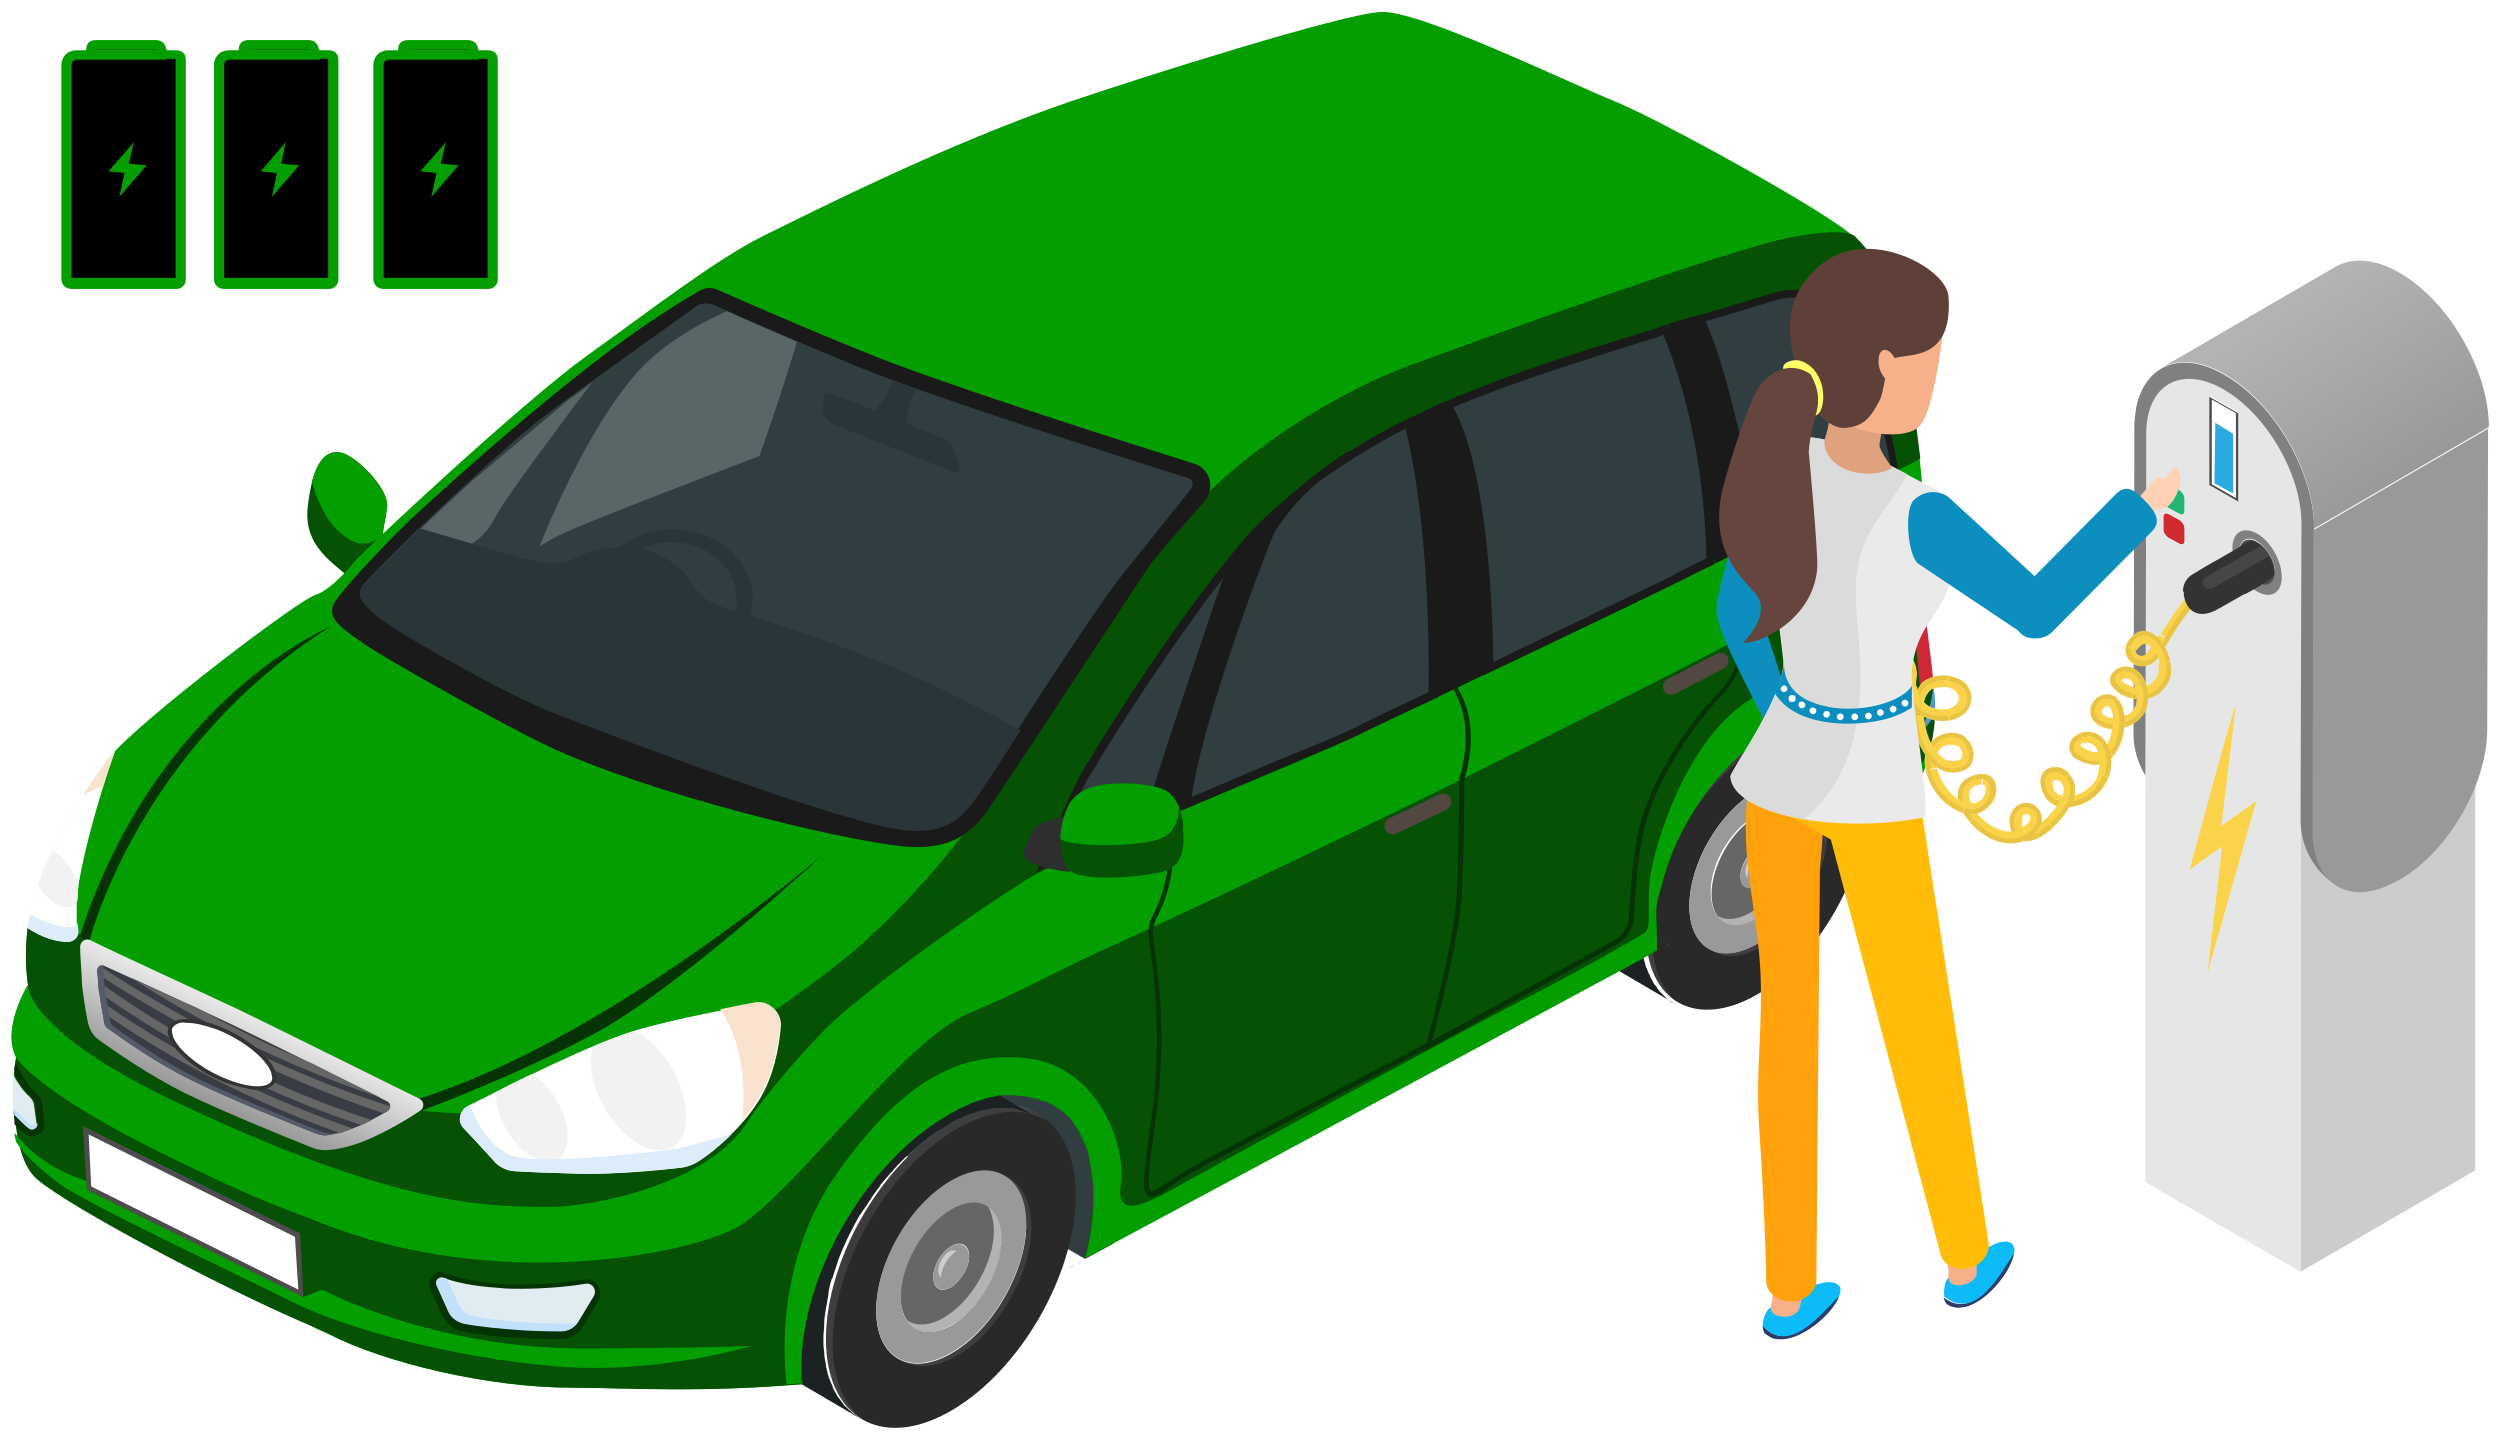 <?xml version="1.0" encoding="utf-8"?>
<!-- Generator: Adobe Illustrator 25.4.1, SVG Export Plug-In . SVG Version: 6.00 Build 0)  -->
<svg version="1.1" id="_x5F_x3C_x5F__x2014_ëîé_x5F_x3E_x5F_"
	 xmlns="http://www.w3.org/2000/svg" xmlns:xlink="http://www.w3.org/1999/xlink" x="0px" y="0px" viewBox="0 0 293.3 168.8"
	 style="enable-background:new 0 0 293.3 168.8;" xml:space="preserve">
<style type="text/css">
	.st0{opacity:0.1;}
	.st1{enable-background:new    ;}
	.st2{fill:#CCCCCC;}
	.st3{fill:#D12A31;}
	.st4{fill:#22B573;}
	.st5{fill:#4D4D4D;}
	.st6{fill:#FFFFFF;}
	.st7{fill:#29ABE2;}
	.st8{fill:#E6E6E6;}
	.st9{fill:#FAD34A;}
	.st10{fill:#808080;}
	.st11{fill:#999999;}
	.st12{fill:url(#SVGID_1_);}
	.st13{fill:#065104;}
	.st14{fill:#049E00;}
	.st15{fill:#303E41;}
	.st16{fill:#292929;}
	.st17{opacity:0.1;fill:url(#SVGID_00000048487618977567442240000006416092576829381526_);}
	.st18{opacity:0.1;fill:url(#SVGID_00000023277690102869658670000012781433695764918169_);}
	.st19{fill:#666666;}
	.st20{fill:#B3B3B3;}
	.st21{fill:#1C2224;}
	.st22{opacity:0.1;fill:url(#SVGID_00000137118397766950333950000007822224635629872805_);}
	.st23{opacity:0.1;fill:url(#SVGID_00000053522155931622176500000006713163934398003339_);}
	.st24{fill:#5198DA;}
	.st25{fill:#063304;}
	.st26{fill:#33618A;}
	.st27{fill:#699AC6;}
	.st28{fill:#1A1A1A;}
	.st29{fill:#4481B8;}
	.st30{fill:#E1EBF2;}
	.st31{fill:#C3E0FA;}
	.st32{opacity:0.2;fill:#FFFFFF;}
	.st33{fill:#293538;}
	.st34{opacity:0.3;}
	.st35{fill:url(#SVGID_00000088121518226517875180000012817808171365610384_);}
	.st36{fill:#383C45;}
	.st37{fill:#545C69;}
	.st38{fill:#333333;}
	.st39{fill:#2E2E2E;}
	.st40{fill:#F2F2F2;}
	.st41{fill:#DDECFA;}
	.st42{fill:#F9E2CE;}
	.st43{fill:#534741;}
	.st44{fill:#CF2839;}
	.st45{fill:#E8C444;}
	.st46{fill:#2B3D68;}
	.st47{fill:#0DBBF8;}
	.st48{fill:#F6B18A;}
	.st49{fill:#FFA20C;}
	.st50{fill:#FFBC09;}
	.st51{fill:#0C8EBE;}
	.st52{fill:#FFD2B5;}
	.st53{fill:#EAEAEA;}
	.st54{fill:#DBDBDB;}
	.st55{fill:#E0A17E;}
	.st56{fill:#5E4039;}
	.st57{fill:#FFFF68;}
	.st58{fill:#66453E;}
</style>
<g>
	<g class="st0">
		<path d="M196,115.9C196,115.9,196,115.9,196,115.9C195.9,115.8,195.9,115.8,196,115.9C196,115.9,196,115.9,196,115.9
			C196,115.9,196,116,196,115.9z"/>
		<path d="M100.5,165.4C100.5,165.4,100.4,165.3,100.5,165.4c-0.1-0.1-0.1-0.1-0.1-0.1C100.4,165.3,100.5,165.3,100.5,165.4
			C100.5,165.3,100.5,165.4,100.5,165.4z"/>
		<path d="M126.9,148c0.1,0.3-0.7,0.4-0.7,0.4C126.2,148.4,126.8,148.1,126.9,148C127,148,126.9,148,126.9,148z"/>
	</g>
	<g>
		<g class="st1">
			<g>
				<polygon class="st2" points="269.9,149.2 290.4,137.3 290.4,80 269.9,92 				"/>
			</g>
			<g>
				<path class="st3" d="M254.4,60.3c-0.3-0.2-0.6,0-0.6,0.3l0,1.5c0,0.4,0.3,0.8,0.6,1l1.3,0.7c0.3,0.2,0.6,0,0.6-0.3l0-1.5
					c0-0.4-0.3-0.8-0.6-1L254.4,60.3z"/>
			</g>
			<g>
				<path class="st4" d="M254.4,56.8c-0.3-0.2-0.6,0-0.6,0.3l0,1.5c0,0.4,0.3,0.8,0.6,1l1.3,0.7c0.3,0.2,0.6,0,0.6-0.3l0-1.5
					c0-0.4-0.3-0.8-0.6-1L254.4,56.8z"/>
			</g>
			<g>
				<path class="st5" d="M262.6,59l-3.5-2l0-10.5l3.5,2L262.6,59z M259.5,56.8l2.8,1.6l0-9.9l-2.8-1.6L259.5,56.8L259.5,56.8z"/>
			</g>
			<g>
				<path class="st6" d="M262.3,58.4l-2.8-1.6l0-9.9l2.8,1.6L262.3,58.4z"/>
			</g>
			<g>
				<polygon class="st7" points="259.9,49.6 259.8,56.7 262,57.9 262,50.9 				"/>
			</g>
			<g>
				<path class="st8" d="M270,61.3l-0.1,47l0,40.9l-18.2-10.5l0-40.9l0.1-47c0-5.8,4.1-8.1,9.1-5.2C266,48.5,270,55.6,270,61.3z
					 M267.7,67.7c0-1.9-1.3-4.1-2.9-5.1c-1.6-0.9-2.9-0.2-2.9,1.7c0,1.9,1.3,4.1,2.9,5.1C266.4,70.3,267.7,69.5,267.7,67.7
					L267.7,67.7z M262.7,48.4l-3.5-2l0,10.5l3.5,2L262.7,48.4L262.7,48.4z M253.8,58.6c0,0.4,0.3,0.8,0.6,1l1.3,0.7
					c0.3,0.2,0.6,0,0.6-0.3l0-1.5c0-0.4-0.3-0.8-0.6-1l-1.3-0.7c-0.3-0.2-0.6,0-0.6,0.3L253.8,58.6L253.8,58.6z M253.8,62.1
					c0,0.4,0.3,0.8,0.6,1l1.3,0.7c0.3,0.2,0.6,0,0.6-0.3l0-1.5c0-0.4-0.3-0.8-0.6-1l-1.3-0.7c-0.3-0.2-0.6,0-0.6,0.3L253.8,62.1
					L253.8,62.1z"/>
			</g>
			<g>
				<path class="st9" d="M262.3,82.8l-1.7,14.1l4.1-2.9l-5.7,20.1l1.7-14.8l-3.8,2.7C257.2,100.9,262,83,262.3,82.8z"/>
			</g>
			<g>
				<path class="st5" d="M264.8,63.6c-1.1-0.7-2.1-0.1-2.1,1.2c0,1.3,0.9,2.9,2.1,3.6s2.1,0.1,2.1-1.2
					C266.9,65.8,266,64.2,264.8,63.6z"/>
			</g>
			<g>
				<path class="st10" d="M267.7,67.7c0,1.9-1.3,2.6-2.9,1.7c-1.6-0.9-2.9-3.2-2.9-5.1c0-1.9,1.3-2.6,2.9-1.7
					C266.4,63.5,267.7,65.8,267.7,67.7z M264.8,68.3c1.1,0.7,2.1,0.1,2.1-1.2c0-1.3-0.9-2.9-2.1-3.6c-1.1-0.7-2.1-0.1-2.1,1.2
					C262.7,66.1,263.7,67.7,264.8,68.3L264.8,68.3z"/>
			</g>
			<g>
				<path class="st10" d="M250.3,86.1c0,1.7,0.5,3.4,1.4,4.9l0.1-37.5l0-2.6c0-5.8,4.1-8.1,9.1-5.2c5,2.9,9.1,9.9,9.1,15.7
					l-0.1,34.8c0,2.7,1.2,5.3,3.3,7l0.8,0.6l-2.5-41.7c0-6.7-4.7-14.8-10.5-18.1c-5.1-3-9.4-1.2-10.4,3.9c-0.1,0.7-0.2,1.4-0.2,2.1
					l0,2.6c0,0.3,0,0.6,0,1L250.3,86.1z"/>
			</g>
			<g>
				<path class="st11" d="M271.3,97.5c0,6.4,4.5,9,10,5.8l0.4-0.2c5.5-3.2,10.1-11.1,10.1-17.5l0.1-35.3l-20.5,11.9L271.3,97.5z"/>
			</g>
			
				<linearGradient id="SVGID_1_" gradientUnits="userSpaceOnUse" x1="2060.829" y1="56.677" x2="2074.192" y2="36.634" gradientTransform="matrix(-1 0 0 1 2342.108 0)">
				<stop  offset="0" style="stop-color:#999999"/>
				<stop  offset="1" style="stop-color:#B3B3B3"/>
			</linearGradient>
			<path class="st12" d="M274,31.3c1.9-1.1,4.6-1,7.5,0.7c5.8,3.3,10.5,11.5,10.5,18.1l-20.5,11.9c0-6.7-4.7-14.8-10.5-18.1
				c-2.9-1.7-5.6-1.8-7.5-0.7L274,31.3z"/>
		</g>
	</g>
	<g>
		<g>
			<path class="st13" d="M41.8,68.8c-1.2-2.2-6.3-3.8-5.7-9.3c0.6-5.5,2.2-6.7,3.9-6.4c1.7,0.3,5.8,4.3,5.4,6.5
				c-0.4,2.2-0.9,4.7-0.6,6C45.2,66.8,41.8,68.8,41.8,68.8z"/>
			<path class="st14" d="M40,53.1c-1.3-0.3-2.6,0.4-3.4,3.4c0.8,3,2.3,5.7,4.6,6.9c1.5,0.8,2.7,0.2,3.7-0.6c0.1-1,0.4-2.1,0.5-3.1
				C45.8,57.4,41.6,53.4,40,53.1z"/>
		</g>
		<polygon class="st15" points="127.3,147.7 103.7,134.1 119.3,118.1 131.7,122.2 135,133.9 130.6,145.9 		"/>
		<polygon class="st15" points="220.7,98.3 197.1,84.7 212.7,68.7 225.1,72.8 224.8,83.4 222.6,95 		"/>
		<g>
			<g class="st1">
				<g>
					<path class="st16" d="M126.2,140.2c0,9.3-6.5,20.6-14.6,25.3c-8.1,4.7-14.7,0.9-14.7-8.4c0-9.3,6.5-20.6,14.6-25.3
						C119.6,127.1,126.2,130.9,126.2,140.2z M111.6,158.8c4.9-2.8,8.8-9.6,8.8-15.2c0-5.6-4-7.8-8.8-5c-4.9,2.8-8.8,9.6-8.8,15.2
						C102.8,159.3,106.7,161.6,111.6,158.8L111.6,158.8z"/>
				</g>
				<g>
					
						<radialGradient id="SVGID_00000122697846600059811680000013078922928751253906_" cx="6189.392" cy="149.213" r="9.678" gradientTransform="matrix(-1 0 0 1 6302.391 0)" gradientUnits="userSpaceOnUse">
						<stop  offset="0" style="stop-color:#000000"/>
						<stop  offset="6.427568e-02" style="stop-color:#262626"/>
						<stop  offset="0.161" style="stop-color:#585858"/>
						<stop  offset="0.262" style="stop-color:#858585"/>
						<stop  offset="0.366" style="stop-color:#ABABAB"/>
						<stop  offset="0.474" style="stop-color:#C9C9C9"/>
						<stop  offset="0.587" style="stop-color:#E1E1E1"/>
						<stop  offset="0.706" style="stop-color:#F2F2F2"/>
						<stop  offset="0.836" style="stop-color:#FCFCFC"/>
						<stop  offset="1" style="stop-color:#FFFFFF"/>
					</radialGradient>
					<path style="opacity:0.1;fill:url(#SVGID_00000122697846600059811680000013078922928751253906_);" d="M118.2,138.1
						c1.7,0.9,2.8,2.9,2.8,5.8c0,5.6-3.9,12.4-8.8,15.2c-3,1.7-5.7,1.5-7.3-0.2c1.6,0.8,3.7,0.6,6-0.7c4.9-2.8,8.8-9.6,8.8-15.2
						C119.8,140.8,119.2,139.2,118.2,138.1z"/>
					
						<radialGradient id="SVGID_00000092438213877773198140000007504536398013396630_" cx="6192.732" cy="147.829" r="15.942" gradientTransform="matrix(-1 0 0 1 6302.391 0)" gradientUnits="userSpaceOnUse">
						<stop  offset="0" style="stop-color:#000000"/>
						<stop  offset="6.427568e-02" style="stop-color:#262626"/>
						<stop  offset="0.161" style="stop-color:#585858"/>
						<stop  offset="0.262" style="stop-color:#858585"/>
						<stop  offset="0.366" style="stop-color:#ABABAB"/>
						<stop  offset="0.474" style="stop-color:#C9C9C9"/>
						<stop  offset="0.587" style="stop-color:#E1E1E1"/>
						<stop  offset="0.706" style="stop-color:#F2F2F2"/>
						<stop  offset="0.836" style="stop-color:#FCFCFC"/>
						<stop  offset="1" style="stop-color:#FFFFFF"/>
					</radialGradient>
					<path style="opacity:0.1;fill:url(#SVGID_00000092438213877773198140000007504536398013396630_);" d="M111.1,131.5
						c4.7-2.7,8.9-2.6,11.6-0.1c-2.7-1.5-6.3-1.3-10.4,1c-8.1,4.7-14.6,16-14.6,25.3c0,3.9,1.2,6.7,3.1,8.5
						c-2.6-1.5-4.3-4.8-4.3-9.4C96.5,147.5,103.1,136.2,111.1,131.5z"/>
				</g>
				<g>
					<path class="st19" d="M117.5,145.2c0,3.8-2.6,8.4-5.9,10.2c-3.3,1.9-5.9,0.4-6-3.4c0-3.8,2.6-8.4,5.9-10.2
						C114.8,139.9,117.5,141.4,117.5,145.2z M111.6,151c1.1-0.7,2.1-2.3,2.1-3.6c0-1.3-0.9-1.9-2.1-1.2c-1.2,0.7-2.1,2.3-2.1,3.6
						C109.5,151.2,110.4,151.7,111.6,151L111.6,151z"/>
				</g>
				<path class="st20" d="M110.7,154.6c3.3-1.9,5.9-6.5,5.9-10.2c0-1.2-0.3-2.2-0.7-2.9c1,0.7,1.6,1.9,1.6,3.7
					c0,3.8-2.6,8.4-5.9,10.2c-2.2,1.3-4.2,1-5.2-0.5C107.5,155.6,109,155.6,110.7,154.6z"/>
				<g>
					<path class="st11" d="M120.4,143.5c0,5.6-3.9,12.4-8.8,15.2c-4.9,2.8-8.8,0.6-8.8-5c0-5.6,3.9-12.4,8.8-15.2
						C116.4,135.7,120.4,138,120.4,143.5z M111.6,155.5c3.3-1.9,5.9-6.5,5.9-10.2c0-3.8-2.7-5.3-5.9-3.4c-3.3,1.9-5.9,6.5-5.9,10.2
						C105.6,155.8,108.3,157.3,111.6,155.5L111.6,155.5z"/>
				</g>
				<g>
					<path class="st11" d="M111.6,146.2c-1.2,0.7-2.1,2.3-2.1,3.6c0,1.3,0.9,1.9,2.1,1.2c1.1-0.7,2.1-2.3,2.1-3.6
						C113.6,146.1,112.7,145.6,111.6,146.2z"/>
				</g>
				<path class="st2" d="M110.4,149.9c-0.1-0.1-0.2-0.2-0.3-0.5c-0.2-0.8,0.5-2.2,1.3-2.6c0.4-0.2,0.6-0.1,0.8,0
					C111.2,147.4,110.4,148.8,110.4,149.9z"/>
				<path class="st21" d="M86.5,150.4c0-0.2,0-0.5,0-0.7c0-0.1,0-0.2,0-0.3c0,0,0-0.1,0-0.1c0-0.1,0-0.2,0-0.2c0-0.2,0-0.5,0.1-0.7
					c0-0.2,0.1-0.5,0.1-0.7c0,0,0,0,0,0c0,0,0,0,0,0c0-0.2,0.1-0.5,0.1-0.7c0-0.3,0.1-0.5,0.2-0.8c0-0.1,0-0.1,0.1-0.2
					c0-0.1,0-0.1,0-0.2c0-0.1,0.1-0.3,0.1-0.4c0.1-0.3,0.2-0.6,0.2-0.9c0-0.1,0.1-0.2,0.1-0.3c0-0.1,0-0.2,0.1-0.2
					c0-0.1,0.1-0.2,0.1-0.4c0.1-0.3,0.2-0.7,0.3-1l0,0l0,0c0.1-0.4,0.3-0.8,0.4-1.1c0.2-0.4,0.4-0.9,0.6-1.3
					c0.3-0.6,0.5-1.1,0.8-1.7l0,0v0l0,0c0.1-0.2,0.2-0.4,0.3-0.5c0-0.1,0.1-0.1,0.1-0.2c0.3-0.5,0.5-0.9,0.8-1.4c0,0,0-0.1,0-0.1
					c0.9-1.4,1.8-2.8,2.8-4.1c0.4-0.5,0.8-0.9,1.2-1.4l0,0l0,0l0,0c0.3-0.3,0.6-0.7,0.9-1c0.3-0.3,0.5-0.5,0.8-0.8
					c0.3-0.2,0.5-0.5,0.8-0.7c0.2-0.2,0.5-0.4,0.7-0.6c0.2-0.2,0.4-0.3,0.7-0.5c0.2-0.2,0.4-0.3,0.6-0.5c0.1-0.1,0.2-0.1,0.2-0.2
					c0.1,0,0.1-0.1,0.2-0.1c0.1,0,0.1-0.1,0.2-0.1c0.2-0.1,0.4-0.3,0.6-0.4c0,0,0.1-0.1,0.1-0.1c0.2-0.1,0.3-0.2,0.5-0.3
					c0.2-0.1,0.4-0.2,0.6-0.3c0.1-0.1,0.3-0.1,0.4-0.2c0,0,0.1,0,0.1,0c0,0,0.1,0,0.1-0.1c0.2-0.1,0.4-0.2,0.6-0.2
					c0.2-0.1,0.4-0.2,0.6-0.2c0,0,0.1,0,0.1,0c0,0,0.1,0,0.1,0c0.1,0,0.3-0.1,0.4-0.1c0.2-0.1,0.4-0.1,0.6-0.2c0.1,0,0.2,0,0.3-0.1
					c0,0,0.1,0,0.1,0c0.1,0,0.1,0,0.2,0c0.2,0,0.4-0.1,0.6-0.1c0.1,0,0.3,0,0.4,0c0,0,0.1,0,0.1,0c0,0,0.1,0,0.1,0
					c0.2,0,0.5,0,0.7,0c0.1,0,0.2,0,0.3,0c0.1,0,0.2,0,0.2,0c0.1,0,0.2,0,0.2,0c0.3,0,0.6,0.1,0.8,0.1c0,0,0,0,0,0
					c0.1,0,0.1,0,0.2,0.1c0.3,0.1,0.6,0.1,0.8,0.2c0,0,0,0,0.1,0c0.4,0.1,0.8,0.3,1.1,0.5c0,0,0,0,0,0l10.4,6.1
					c-0.4-0.2-0.7-0.4-1.1-0.5c-0.3-0.1-0.6-0.2-0.9-0.3c-0.1,0-0.1,0-0.2-0.1c-0.4-0.1-0.7-0.1-1.1-0.1c-0.1,0-0.2,0-0.2,0
					c-0.4,0-0.7,0-1.1,0c0,0-0.1,0-0.1,0c-0.4,0-0.8,0.1-1.2,0.2c0,0-0.1,0-0.1,0c-0.4,0.1-0.9,0.2-1.3,0.4c0,0-0.1,0-0.1,0
					c-0.5,0.2-0.9,0.3-1.4,0.6c0,0-0.1,0-0.1,0c-0.5,0.2-1,0.5-1.4,0.8c-0.3,0.2-0.7,0.4-1,0.6c-0.1,0-0.1,0.1-0.2,0.1
					c-0.3,0.2-0.7,0.5-1,0.7c0,0,0,0,0,0c-0.3,0.3-0.7,0.5-1,0.8c0,0,0,0,0,0c-0.6,0.5-1.3,1.1-1.9,1.7c-0.1,0.1-0.1,0.1-0.2,0.2
					c-0.4,0.4-0.8,0.8-1.2,1.3c-0.1,0.1-0.2,0.2-0.3,0.3c-0.3,0.4-0.7,0.8-1,1.2c-0.1,0.1-0.2,0.2-0.2,0.3c-0.3,0.4-0.7,0.9-1,1.4
					c-0.1,0.1-0.1,0.2-0.2,0.3c-0.3,0.5-0.7,1-1,1.5c0,0-0.1,0.1-0.1,0.1c-1,1.7-1.9,3.6-2.6,5.4c0,0,0,0.1,0,0.1
					c-0.2,0.6-0.4,1.2-0.6,1.8c0,0.1,0,0.2-0.1,0.2c-0.2,0.5-0.3,1.1-0.4,1.6c0,0.1,0,0.1,0,0.2c-0.1,0.6-0.2,1.2-0.3,1.7
					c0,0,0,0,0,0c-0.1,0.6-0.2,1.2-0.2,1.7c0,0,0,0.1,0,0.1c0,0.6-0.1,1.1-0.1,1.7c0,0.6,0,1.1,0.1,1.6c0,0,0,0.1,0,0.1
					c0,0.5,0.1,0.9,0.2,1.4c0,0.1,0,0.1,0,0.2c0.1,0.4,0.2,0.8,0.3,1.2c0,0.1,0,0.1,0.1,0.2c0.1,0.4,0.3,0.7,0.4,1c0,0,0,0.1,0,0.1
					c0.2,0.4,0.4,0.7,0.6,1.1c0,0,0.1,0.1,0.1,0.1c0.2,0.3,0.4,0.5,0.6,0.8c0.1,0.1,0.1,0.2,0.2,0.2c0.2,0.2,0.4,0.4,0.5,0.5
					c0.1,0.1,0.2,0.1,0.2,0.2c0.3,0.2,0.6,0.4,0.8,0.6l-10.4-6.1c-0.3-0.2-0.6-0.4-0.8-0.6c-0.1-0.1-0.2-0.1-0.2-0.2
					c-0.2-0.2-0.4-0.3-0.6-0.5c-0.1-0.1-0.2-0.2-0.2-0.2c-0.2-0.2-0.4-0.5-0.6-0.8c0,0-0.1-0.1-0.1-0.1c0,0,0,0,0,0
					c-0.2-0.3-0.4-0.6-0.6-1c0,0,0,0,0,0c0,0,0-0.1,0-0.1c-0.1-0.2-0.2-0.4-0.3-0.7c0-0.1-0.1-0.2-0.1-0.4c0-0.1,0-0.1-0.1-0.2
					c0-0.1,0-0.1-0.1-0.2c-0.1-0.2-0.1-0.5-0.2-0.7c0-0.1,0-0.2-0.1-0.3c0-0.1,0-0.1,0-0.2c0-0.1,0-0.2-0.1-0.3
					c0-0.2-0.1-0.5-0.1-0.7c0-0.1,0-0.3,0-0.4c0,0,0-0.1,0-0.1c0-0.1,0-0.1,0-0.2c0-0.2,0-0.5,0-0.7c0-0.2,0-0.5,0-0.7c0,0,0,0,0,0
					C86.5,150.8,86.5,150.6,86.5,150.4z"/>
			</g>
		</g>
		<g>
			<g class="st1">
				<g>
					<path class="st16" d="M219,94.3c0,8.2-5.8,18.3-12.9,22.4c-7.2,4.1-13,0.8-13-7.4c0-8.2,5.8-18.3,12.9-22.4
						C213.1,82.7,219,86.1,219,94.3z M206,110.8c4.3-2.5,7.8-8.5,7.8-13.5c0-5-3.5-7-7.8-4.5c-4.3,2.5-7.8,8.5-7.8,13.5
						C198.2,111.2,201.7,113.2,206,110.8L206,110.8z"/>
				</g>
				<g>
					
						<radialGradient id="SVGID_00000025422276318834533170000006962876505696923819_" cx="6095.118" cy="102.302" r="8.574" gradientTransform="matrix(-1 0 0 1 6302.391 0)" gradientUnits="userSpaceOnUse">
						<stop  offset="0" style="stop-color:#000000"/>
						<stop  offset="6.427568e-02" style="stop-color:#262626"/>
						<stop  offset="0.161" style="stop-color:#585858"/>
						<stop  offset="0.262" style="stop-color:#858585"/>
						<stop  offset="0.366" style="stop-color:#ABABAB"/>
						<stop  offset="0.474" style="stop-color:#C9C9C9"/>
						<stop  offset="0.587" style="stop-color:#E1E1E1"/>
						<stop  offset="0.706" style="stop-color:#F2F2F2"/>
						<stop  offset="0.836" style="stop-color:#FCFCFC"/>
						<stop  offset="1" style="stop-color:#FFFFFF"/>
					</radialGradient>
					<path style="opacity:0.1;fill:url(#SVGID_00000025422276318834533170000006962876505696923819_);" d="M211.9,92.5
						c1.5,0.8,2.5,2.5,2.5,5.1c0,5-3.5,11-7.8,13.5c-2.7,1.5-5,1.4-6.4-0.2c1.4,0.7,3.3,0.6,5.4-0.6c4.3-2.5,7.8-8.5,7.8-13.5
						C213.3,94.9,212.8,93.4,211.9,92.5z"/>
					
						<radialGradient id="SVGID_00000001626247232789646630000005442144661752963482_" cx="6098.076" cy="101.075" r="14.123" gradientTransform="matrix(-1 0 0 1 6302.391 0)" gradientUnits="userSpaceOnUse">
						<stop  offset="0" style="stop-color:#000000"/>
						<stop  offset="6.427568e-02" style="stop-color:#262626"/>
						<stop  offset="0.161" style="stop-color:#585858"/>
						<stop  offset="0.262" style="stop-color:#858585"/>
						<stop  offset="0.366" style="stop-color:#ABABAB"/>
						<stop  offset="0.474" style="stop-color:#C9C9C9"/>
						<stop  offset="0.587" style="stop-color:#E1E1E1"/>
						<stop  offset="0.706" style="stop-color:#F2F2F2"/>
						<stop  offset="0.836" style="stop-color:#FCFCFC"/>
						<stop  offset="1" style="stop-color:#FFFFFF"/>
					</radialGradient>
					<path style="opacity:0.1;fill:url(#SVGID_00000001626247232789646630000005442144661752963482_);" d="M205.6,86.6
						c4.2-2.4,7.9-2.3,10.3-0.1c-2.4-1.4-5.6-1.2-9.2,0.9c-7.2,4.1-13,14.2-12.9,22.4c0,3.4,1,6,2.7,7.5c-2.3-1.3-3.8-4.2-3.8-8.3
						C192.7,100.8,198.5,90.7,205.6,86.6z"/>
				</g>
				<g>
					<path class="st19" d="M211.3,98.8c0,3.3-2.3,7.4-5.2,9.1c-2.9,1.7-5.3,0.3-5.3-3c0-3.3,2.3-7.4,5.2-9.1
						C208.9,94.1,211.3,95.4,211.3,98.8z M206,103.9c1-0.6,1.8-2,1.8-3.2c0-1.2-0.8-1.6-1.8-1.1c-1,0.6-1.8,2-1.8,3.2
						C204.2,104,205,104.5,206,103.9L206,103.9z"/>
				</g>
				<path class="st20" d="M205.3,107.1c2.9-1.7,5.2-5.7,5.2-9.1c0-1.1-0.2-1.9-0.7-2.5c0.9,0.6,1.4,1.7,1.4,3.3
					c0,3.3-2.3,7.4-5.2,9.1c-2,1.1-3.7,0.9-4.6-0.5C202.4,108,203.7,108,205.3,107.1z"/>
				<g>
					<path class="st11" d="M213.8,97.3c0,5-3.5,11-7.8,13.5c-4.3,2.5-7.8,0.5-7.8-4.5c0-5,3.5-11,7.8-13.5
						C210.3,90.3,213.8,92.3,213.8,97.3z M206,107.8c2.9-1.7,5.2-5.7,5.2-9.1c0-3.3-2.4-4.7-5.3-3c-2.9,1.7-5.3,5.7-5.2,9.1
						C200.8,108.2,203.1,109.5,206,107.8L206,107.8z"/>
				</g>
				<g>
					<path class="st11" d="M206,99.7c-1,0.6-1.8,2-1.8,3.2c0,1.2,0.8,1.6,1.9,1.1c1-0.6,1.8-2,1.8-3.2C207.8,99.5,207,99.1,206,99.7
						z"/>
				</g>
				<path class="st2" d="M205,103c-0.1-0.1-0.2-0.2-0.2-0.5c-0.2-0.7,0.4-2,1.2-2.3c0.3-0.1,0.5-0.1,0.7,0
					C205.7,100.7,205,102,205,103z"/>
				<path class="st21" d="M183.8,103.3c0-0.2,0-0.4,0-0.6c0-0.1,0-0.2,0-0.3c0,0,0-0.1,0-0.1c0-0.1,0-0.1,0-0.2c0-0.2,0-0.4,0.1-0.6
					c0-0.2,0.1-0.4,0.1-0.7c0,0,0,0,0,0c0,0,0,0,0,0c0-0.2,0.1-0.4,0.1-0.6c0-0.2,0.1-0.5,0.1-0.7c0-0.1,0-0.1,0-0.2
					c0,0,0-0.1,0-0.1c0-0.1,0.1-0.2,0.1-0.4c0.1-0.3,0.1-0.5,0.2-0.8c0-0.1,0.1-0.2,0.1-0.3c0-0.1,0-0.1,0.1-0.2
					c0-0.1,0.1-0.2,0.1-0.3c0.1-0.3,0.2-0.6,0.3-0.9l0,0l0,0c0.1-0.3,0.2-0.7,0.4-1c0.2-0.4,0.3-0.8,0.5-1.2c0.2-0.5,0.5-1,0.7-1.5
					l0,0l0,0l0,0c0.1-0.2,0.2-0.3,0.3-0.5c0,0,0-0.1,0.1-0.1c0.2-0.4,0.5-0.8,0.7-1.2c0,0,0,0,0-0.1c0.8-1.3,1.6-2.5,2.5-3.6
					c0.3-0.4,0.7-0.8,1.1-1.2l0,0l0,0l0,0c0.3-0.3,0.5-0.6,0.8-0.9c0.2-0.2,0.5-0.5,0.7-0.7c0.2-0.2,0.4-0.4,0.7-0.6
					c0.2-0.2,0.4-0.3,0.6-0.5c0.2-0.2,0.4-0.3,0.6-0.5c0.2-0.1,0.4-0.3,0.6-0.4c0.1,0,0.1-0.1,0.2-0.1c0.1,0,0.1-0.1,0.2-0.1
					c0.1,0,0.1-0.1,0.2-0.1c0.2-0.1,0.4-0.2,0.6-0.3c0,0,0.1-0.1,0.1-0.1c0.1-0.1,0.3-0.2,0.4-0.2c0.2-0.1,0.4-0.2,0.5-0.3
					c0.1-0.1,0.2-0.1,0.3-0.2c0,0,0.1,0,0.1,0c0,0,0.1,0,0.1,0c0.2-0.1,0.3-0.2,0.5-0.2c0.2-0.1,0.3-0.1,0.5-0.2c0,0,0.1,0,0.1,0
					c0,0,0.1,0,0.1,0c0.1,0,0.2-0.1,0.3-0.1c0.2-0.1,0.4-0.1,0.5-0.1c0.1,0,0.2,0,0.3-0.1c0,0,0.1,0,0.1,0c0.1,0,0.1,0,0.2,0
					c0.2,0,0.4-0.1,0.6-0.1c0.1,0,0.2,0,0.3,0c0,0,0.1,0,0.1,0c0,0,0.1,0,0.1,0c0.2,0,0.4,0,0.6,0c0.1,0,0.2,0,0.3,0
					c0.1,0,0.1,0,0.2,0c0.1,0,0.1,0,0.2,0c0.3,0,0.5,0.1,0.7,0.1c0,0,0,0,0,0c0.1,0,0.1,0,0.2,0c0.2,0.1,0.5,0.1,0.7,0.2
					c0,0,0,0,0.1,0c0.3,0.1,0.7,0.3,1,0.5c0,0,0,0,0,0l9.2,5.4c-0.3-0.2-0.6-0.3-1-0.5c-0.3-0.1-0.5-0.2-0.8-0.2c-0.1,0-0.1,0-0.2,0
					c-0.3-0.1-0.6-0.1-1-0.1c-0.1,0-0.1,0-0.2,0c-0.3,0-0.6,0-1,0c0,0-0.1,0-0.1,0c-0.4,0-0.7,0.1-1.1,0.2c0,0-0.1,0-0.1,0
					c-0.4,0.1-0.8,0.2-1.1,0.3c0,0-0.1,0-0.1,0c-0.4,0.1-0.8,0.3-1.2,0.5c0,0-0.1,0-0.1,0c-0.4,0.2-0.9,0.4-1.3,0.7
					c-0.3,0.2-0.6,0.4-0.9,0.6c-0.1,0-0.1,0.1-0.2,0.1c-0.3,0.2-0.6,0.4-0.9,0.6c0,0,0,0,0,0c-0.3,0.2-0.6,0.5-0.9,0.7c0,0,0,0,0,0
					c-0.6,0.5-1.1,1-1.7,1.5c-0.1,0.1-0.1,0.1-0.2,0.2c-0.4,0.4-0.7,0.7-1,1.1c-0.1,0.1-0.2,0.2-0.3,0.3c-0.3,0.4-0.6,0.7-0.9,1.1
					c-0.1,0.1-0.1,0.2-0.2,0.3c-0.3,0.4-0.6,0.8-0.9,1.2c-0.1,0.1-0.1,0.2-0.2,0.2c-0.3,0.4-0.6,0.9-0.9,1.4c0,0-0.1,0.1-0.1,0.1
					c-0.9,1.5-1.7,3.1-2.3,4.8c0,0,0,0.1,0,0.1c-0.2,0.5-0.4,1.1-0.5,1.6c0,0.1,0,0.1-0.1,0.2c-0.1,0.5-0.3,1-0.4,1.4
					c0,0,0,0.1,0,0.1c-0.1,0.5-0.2,1-0.3,1.5c0,0,0,0,0,0c-0.1,0.5-0.1,1-0.2,1.5c0,0,0,0.1,0,0.1c0,0.5-0.1,1-0.1,1.5
					c0,0.5,0,1,0.1,1.4c0,0,0,0.1,0,0.1c0,0.4,0.1,0.8,0.2,1.2c0,0.1,0,0.1,0,0.2c0.1,0.4,0.2,0.7,0.3,1.1c0,0.1,0,0.1,0.1,0.2
					c0.1,0.3,0.2,0.6,0.4,0.9c0,0,0,0.1,0,0.1c0.2,0.3,0.3,0.6,0.5,0.9c0,0,0.1,0.1,0.1,0.1c0.2,0.2,0.3,0.5,0.5,0.7
					c0.1,0.1,0.1,0.1,0.2,0.2c0.2,0.2,0.3,0.3,0.5,0.5c0.1,0.1,0.1,0.1,0.2,0.2c0.2,0.2,0.5,0.4,0.8,0.5l-9.2-5.4
					c-0.3-0.2-0.5-0.3-0.8-0.5c-0.1-0.1-0.1-0.1-0.2-0.2c-0.2-0.1-0.3-0.3-0.5-0.5c-0.1-0.1-0.1-0.1-0.2-0.2
					c-0.2-0.2-0.3-0.4-0.5-0.7c0,0-0.1-0.1-0.1-0.1c0,0,0,0,0,0c-0.2-0.3-0.3-0.6-0.5-0.9c0,0,0,0,0,0c0,0,0-0.1,0-0.1
					c-0.1-0.2-0.2-0.4-0.3-0.6c0-0.1-0.1-0.2-0.1-0.3c0-0.1,0-0.1-0.1-0.2c0-0.1,0-0.1-0.1-0.2c-0.1-0.2-0.1-0.4-0.2-0.7
					c0-0.1,0-0.2,0-0.2c0-0.1,0-0.1,0-0.2c0-0.1,0-0.2,0-0.2c0-0.2-0.1-0.4-0.1-0.6c0-0.1,0-0.2,0-0.4c0,0,0-0.1,0-0.1
					c0,0,0-0.1,0-0.1c0-0.2,0-0.4,0-0.6c0-0.2,0-0.4,0-0.6c0,0,0,0,0,0C183.8,103.7,183.8,103.5,183.8,103.3z"/>
			</g>
		</g>
		<path class="st24" d="M218.9,88.9c0,0,0,0.1,0,0.1C219,89,218.9,88.9,218.9,88.9L218.9,88.9z"/>
		<path class="st14" d="M225.6,62.8c0,0,0,0.1,0,0.1c0,0.2-0.1,0.4-0.1,0.6c-0.8,4.7-3,11.1-3,16.3c0,3.1-0.7,5.8-1.8,8.2l0,0
			c-0.1,0.2-0.2,0.5-0.3,0.7l0,0c-1-2.5-2.9-4-5.2-4.4c-0.2-0.1-0.3-0.1-0.5-0.2c-1.1-0.4-2.3-0.5-3.7-0.3c-1.3,0.2-2.8,0.7-4.3,1.6
			c-3.5,2-6.6,5.4-8.8,9.4c-0.1,0.1-0.2,0.3-0.2,0.4c-1.9,3.4-3.2,7.2-3.4,10.7c0,0.3,0,0.6,0,0.9c0,0.1,0,0.3,0,0.4v0
			c0,0.2,0,0.3,0,0.4l0.1,3.9c-0.8,0.5-1.6,0.9-2.3,1.3c-5.8,3.1-40.9,22.1-64.7,34.8c0-0.1,0-0.1,0-0.2c0.6-2.4,0.9-4.7,0.9-7
			c0-1.6-0.2-3-0.5-4.3c0-0.1,0-0.1,0-0.2c0-0.2-0.1-0.3-0.1-0.4c-0.1-0.3-0.2-0.6-0.3-0.9c-0.4-1-0.8-1.9-1.4-2.7c0,0,0,0,0,0
			c0-0.1-0.1-0.2-0.1-0.2c-0.2-0.3-0.3-0.5-0.5-0.7c0,0,0,0,0,0c-0.1-0.1-0.2-0.1-0.3-0.2c0,0,0,0,0,0c-0.2-0.2-0.4-0.4-0.6-0.5
			c-0.3-0.2-0.6-0.4-0.9-0.6c-0.1-0.1-0.3-0.2-0.4-0.2c-0.2-0.1-0.4-0.2-0.7-0.3c-0.1,0-0.2-0.1-0.3-0.1c0,0-0.1,0-0.1,0
			c-0.2-0.1-0.4-0.2-0.6-0.2c-0.1,0-0.3-0.1-0.4-0.1c-0.2,0-0.3-0.1-0.5-0.1c-0.2,0-0.3-0.1-0.5-0.1c0,0-0.1,0-0.1,0
			c-0.3,0-0.5,0-0.8-0.1c-0.1,0-0.2,0-0.4,0c-0.1,0-0.3,0-0.4,0c0,0,0,0,0,0c-0.2,0-0.4,0-0.6,0c-0.1,0-0.2,0-0.3,0
			c-0.2,0-0.4,0-0.6,0.1c-0.2,0-0.4,0.1-0.6,0.1c-0.1,0-0.2,0-0.3,0.1c0,0-0.1,0-0.1,0c-0.2,0-0.4,0.1-0.6,0.2
			c-0.4,0.1-0.8,0.2-1.3,0.4c-0.2,0.1-0.4,0.2-0.6,0.3c-0.4,0.2-0.8,0.3-1.1,0.5c-0.2,0.1-0.3,0.2-0.5,0.3c-0.2,0.1-0.4,0.2-0.7,0.4
			c-9.5,5.5-17.1,18.7-17.1,29.6c0,0.3,0,0.6,0,0.9v0c0,0.4,0,0.7,0.1,1c-11.8,1-20.5,0.4-27.1,0.4c-9.7,0-21.9-2.9-28.5-6.3
			c-0.1-0.1-0.7-0.3-1.3-0.6c-7.9-4.2-28.4-16.7-32.6-19.3c-2.7-1.7-3.1-6-3-9.1c0-0.3,0-0.6,0-0.8c0,0,0,0,0-0.1
			c0-0.2,0-0.5,0.1-0.7c0,0,0-0.1,0-0.1c0-0.1,0-0.2,0-0.4c0.1-0.9,0.2-1.5,0.2-1.5c0,0,0-0.1,0-0.1c-1.7-3.3,1.4-8.3,1.4-8.3
			s-1-5.5,1-11.1C6.1,99,9.8,92.7,13,88.7c3.2-4,22.1-18.4,24-18.9c1.3-0.4,3.1-2.1,4.4-3.7c1.3-1.6,20.1-19.1,27.5-24.4
			c7.4-5.3,15-11.2,20.6-14c5.9-2.9,21.7-10.9,36.1-15.8c7.9-2.7,31.9-10.3,36.4-10.5c4.5-0.2,20.9,7.8,27.7,10.6
			c4.9,2,24.8,12.9,27.8,15.8c3,2.9,1.6,4.2,4.5,12.1c3,8,3.2,15.9,3.6,20.4C225.7,61,225.7,61.9,225.6,62.8z"/>
		<path class="st25" d="M49.2,130.4c0,0,10.2-3.7,20.1-8.9c10-5.2,27.2-21.2,27.2-21.2S71.3,122,49.1,128.9L49.2,130.4z"/>
		<path class="st13" d="M226.4,88c-1.2,4.7-3.9,8.3-5.6,10.2c0,0-0.1,0.1-0.1,0.1c0.4-1.6,0.5-3.1,0.5-4.7c0-1.4-0.2-2.7-0.5-3.8
			c-0.1-0.2-0.1-0.4-0.2-0.6c-0.1-0.2-0.1-0.4-0.2-0.6c0,0,0-0.1,0-0.1c-1-2.4-2.9-4-5.2-4.4c-0.1,0-0.3,0-0.4-0.1
			c-2.1-0.3-4.5,0.3-7.1,1.8c-6,3.5-11.1,10.9-12.8,18.1c-0.2,0.6-0.4,1.3-0.5,1.9c0,0.2-0.1,0.5-0.1,0.7c0,0.1,0,0.3,0,0.4v0
			c0,0.2,0,0.3,0,0.5l0.1,3.9c-0.8,0.5-1.6,0.9-2.3,1.3c-5.8,3.1-40.8,22.1-64.6,34.8c0,0,0,0-0.1,0c0.6-2.4,1-4.8,1-7.1
			c0-1.5-0.2-3-0.5-4.2c0-0.1,0-0.1,0-0.2c0-0.2-0.1-0.3-0.1-0.4c-0.1-0.5-0.3-1-0.5-1.4c-0.3-0.9-0.8-1.6-1.2-2.3c0,0,0,0,0,0
			c0,0-0.1-0.1-0.1-0.1c-0.2-0.2-0.3-0.5-0.5-0.7c0,0,0,0,0,0c-0.1-0.1-0.2-0.2-0.3-0.3c0,0,0,0,0,0c-0.2-0.2-0.4-0.4-0.6-0.5
			c-0.3-0.2-0.6-0.4-0.9-0.6c-0.1-0.1-0.3-0.2-0.4-0.2c-0.2-0.1-0.4-0.2-0.7-0.3c-0.1,0-0.2-0.1-0.3-0.2c0,0-0.1,0-0.1,0
			c-0.2-0.1-0.4-0.2-0.6-0.2c-0.1,0-0.3-0.1-0.4-0.1c-0.2,0-0.3-0.1-0.5-0.1c-0.2,0-0.3-0.1-0.5-0.1c0,0-0.1,0-0.1,0
			c-0.3,0-0.5,0-0.8-0.1c-0.1,0-0.2,0-0.4,0c-0.1,0-0.1,0-0.2,0h-0.3c0,0,0,0,0,0c-0.2,0-0.4,0-0.6,0c-0.1,0-0.2,0-0.3,0
			c-0.2,0-0.4,0-0.6,0.1c-0.1,0-0.2,0-0.2,0c-0.1,0-0.2,0-0.3,0.1c-0.1,0-0.2,0-0.3,0.1c0,0-0.1,0-0.1,0c-0.2,0-0.4,0.1-0.6,0.2
			c-0.4,0.1-0.8,0.3-1.3,0.4c-0.2,0.1-0.4,0.2-0.6,0.3c-0.4,0.2-0.8,0.3-1.1,0.5c-0.2,0.1-0.3,0.2-0.5,0.3c-0.2,0.1-0.4,0.2-0.7,0.4
			c-9.5,5.5-17.1,18.7-17.1,29.6c0,0.3,0,0.6,0.1,1c0,0,0,0.1,0,0.1c0,0.3,0,0.6,0.1,0.9c0,0,0,0.1,0,0.1c-0.6,0-1.2,0.1-1.8,0.1
			c-4.9,0.4-9.3,0.5-13.1,0.5c-4.7,0-8.8-0.2-12.2-0.2c-9.7,0-21.9-2.9-28.5-6.3c-0.1-0.1-0.7-0.3-1.3-0.6c-0.9-0.4-1.9-0.8-2.1-0.9
			c-9.4-4.1-26.6-13.1-30.8-16.6c-1.1-0.9-1.8-2.5-2.2-4.3c-0.1-0.4-0.2-0.7-0.2-1.1c-0.2-0.9-0.2-1.9-0.3-2.8c0-1,0-1.9,0-2.7
			c0-0.3,0-0.6,0-0.8c0,0,0,0,0-0.1c0-0.2,0-0.4,0-0.6c0,0,0-0.1,0-0.1c0,0,0-0.1,0-0.1c0-0.1,0-0.2,0-0.4c0.1-0.8,0.2-1.3,0.2-1.5
			c0,0,0,0,0,0s14.4,12.1,35.5,19.4c15.6,5.4,31.7,4.9,41.4,2.9c1.8-0.2,3.1-0.5,3.8-0.9c4-2.8,14-17,21.2-22.7
			c3.1-2.5,7-4.9,11.2-6.2c9.6-4.5,31.5-14.5,43.1-19.7c13-5.9,59.6-30,67.4-34.1c0,0,0,0.1,0,0.2c0,0,0,0.1,0,0.1
			c0,0.2,0,0.5-0.1,0.7c-0.3,4.9,1.1,13.1,1.5,18.2C227.2,84,226.9,86.1,226.4,88z"/>
		<g>
			<g>
				<path class="st26" d="M218.4,72.1c0,1-0.7,2.3-1.6,2.8c-0.9,0.5-1.6,0.1-1.6-0.9c0-1,0.7-2.3,1.6-2.8
					C217.7,70.7,218.4,71.1,218.4,72.1z"/>
			</g>
			<path class="st27" d="M216.4,74.8c0.9-0.5,1.6-1.8,1.6-2.8c0-0.5-0.2-0.8-0.4-1c0.5,0,0.8,0.4,0.8,1.1c0,1-0.7,2.3-1.6,2.8
				c-0.5,0.3-0.9,0.3-1.2,0.1C215.9,75,216.1,75,216.4,74.8z"/>
		</g>
		<path class="st14" d="M88.2,157.9c0,0-11.2,3.4-23,2.4c-11.8-1-24.4-4.3-31-7.6c-6.6-3.3-24.3-11.6-27.2-13.8
			c-2.1-1.6-4-3.2-5.1-4.9c-0.1-0.4-0.2-0.7-0.2-1.1c1.1,1.4,3.6,4.1,8.3,5.6c4.6,1.4,22.1,11,22.1,11l3.4,2.7l2.3-0.9
			c0,0,13,7,31,6.9C87,158.1,88.2,157.9,88.2,157.9z"/>
		<path class="st25" d="M10.5,110.4c0,0,5.6-22.6,28.3-36.9c0,0-20.3,8.3-29.4,36.2l0.4,1.5L10.5,110.4z"/>
		<path class="st14" d="M225.6,62.3c-6.9,4.9-18.1,10.7-21.2,12.4c-3.7,2.1-22.9,11.7-32.5,16.5c-9.6,4.8-30.3,14.7-39.8,19
			c-9.5,4.3-10.9,5.5-18.5,8.7c-7.6,3.2-21.1,21.7-27,25c-5.9,3.3-28.4,7.8-49.1-0.5C6.1,131,1.9,124.1,1.9,124.1
			c-1.8-3.3,1.3-8.4,1.3-8.4s-0.5,6,18.2,14c18.7,8.1,34.4,11.3,41.2,11.4c6.8,0.1,19.4-5.7,21.5-8.6c2.1-2.9,11.2-10.5,14.5-13.6
			c3.3-3.1,18.9-14.9,21.8-16.7c2.9-1.7,32.4-12.9,38.9-16.1c6.5-3.2,33.5-15.9,37.2-17.8c3.7-1.8,23.3-11.7,25.2-12.8
			c0.9-0.5,2.1-1,3.5-1.8c0.3,2.5,0.4,4.6,0.5,6.3C225.7,60.9,225.7,61.5,225.6,62.3z"/>
		<path class="st13" d="M222.6,38.8c-1.9-6.5-1.9-8-5-11.1c-1-0.8-4.5-0.4-6.8,0c-4.6,0.7-21.5,6.4-45.5,15.2
			c-7.6,2.8-18.3,9.1-25.1,16.5c-13.7,14.8-22.9,39.5-43.7,55.1c-11.5,8.6-20.1,13.4-29.1,15c-23.7,4.4-35.7-5.4-36.1-5.4
			c-0.5,0-21.3-12.5-21.4-13.6c0,0,0-0.1,0-0.2c-1.4-1.4-2-3.5-2.2-5.4c0-0.1,0-0.1,0-0.2H4.2c-1.9,5.6-0.9,11-0.9,11
			s-0.2,5.4,18.2,14c25.3,11.9,35.5,11.8,42.3,11.9c6.8,0.1,19.5-3.2,23.7-9.7c1.9-3,7.8-10,11.2-12.9c7.8-6.7,20.3-15.1,23.3-16.7
			c5.7-2.9,30.8-12.9,37.4-16.1c6.5-3.2,33.5-15.9,37.2-17.8c3.7-1.8,23.3-11.7,25.2-12.8c0.9-0.5,2.1-1,3.5-1.8
			C224.8,49.8,224.1,43.9,222.6,38.8z"/>
		<path class="st28" d="M64,87.4c12.2,5.8,34.8,11.2,42,11.9c7.1,0.7,9.2-3.2,10.9-5.8c1.8-2.6,8.1-12.2,17.8-26.9
			c1.2-1.8,4.7-5.5,6.6-7.8c1.3-1.5,0.7-3.8-1.2-4.4c-8.9-2.8-30.3-9.6-39.2-13.3c-8.6-3.5-14.4-6.1-16.7-7.1
			c-0.7-0.3-1.4-0.3-2.1,0.1c-1.6,0.9-4.6,2.8-6.2,3.9c-10.8,7.4-24.3,19.8-26.6,21.9c-2.4,2.1-8.7,8.7-10,10.7c-1.2,2,1,3.2,3.5,5
			C45.4,77.4,58.6,84.8,64,87.4z"/>
		<path class="st15" d="M107.5,97.4c-0.4,0-0.9,0-1.4-0.1c-6.8-0.6-32.9-10.5-41-13.7c-6-2.4-18-9.4-20.2-10.9
			c-1.2-0.9-1.9-1.6-2.3-2.1c-0.5-0.6-0.5-1.4,0-2c2.8-3.2,14-13.9,20.5-19.2c2.6-2.1,14.9-10.8,18.5-13.4c0.6-0.5,1.5-0.5,2.2-0.2
			c2.7,1.2,9.5,4.2,16.3,7c8.9,3.7,30.5,10.5,39.3,13.3c0.4,0.1,0.5,0.4,0.5,0.5c0,0.2,0.1,0.5-0.2,0.8l-7.2,9
			c-1.8,2-6.6,9.1-13.1,19.2c-2.1,3.3-3.8,5.9-4.3,6.6c-0.1,0.2-0.3,0.4-0.4,0.6C113.4,95.2,111.9,97.4,107.5,97.4L107.5,97.4z"/>
		<path class="st29" d="M125.3,148.8c0.2-0.1,0.5-0.3,0.8-0.4c0,0,0,0,0,0C125.8,148.6,125.5,148.7,125.3,148.8z"/>
		<path class="st29" d="M195.3,111.1c0.2-0.1,0.4-0.2,0.6-0.4C195.7,110.8,195.5,110.9,195.3,111.1L195.3,111.1z"/>
		<g>
			<polygon class="st5" points="35.6,152.2 10.2,139.6 9.7,132.1 35.2,144.7 			"/>
			<polygon class="st6" points="10.7,139.2 10.4,133.1 34.6,145.1 35,151.3 			"/>
		</g>
		<g>
			<g>
				<path class="st30" d="M66,156.6c0.9,0,1.8-0.5,2.2-1.3l1.8-3c0.2-0.4,0.2-0.9,0-1.3c-0.2-0.4-0.7-0.6-1.1-0.6l-0.2,0
					c-1.9,0.3-4.7,0.6-7.7,0.6c0,0,0,0,0,0c-0.8,0-1.6,0-2.4-0.1c-3.2-0.2-5.3-0.8-6.5-1.2c-0.1,0-0.2-0.1-0.3-0.1
					c-0.3,0-0.7,0.2-0.9,0.5c-0.2,0.3-0.2,0.7-0.1,1l1.4,3.1c0.4,0.8,1.1,1.4,2,1.6c1.7,0.3,4.3,0.7,7.4,0.8c1.9,0.1,3.1,0.1,4,0.1
					L66,156.6z"/>
				<path class="st25" d="M51.8,149.9c0.1,0,0.1,0,0.2,0c1.3,0.5,3.4,1,6.6,1.2c0.8,0.1,1.6,0.1,2.5,0.1c3,0,5.9-0.3,7.7-0.6
					c0,0,0.1,0,0.1,0c0.7,0,1.1,0.8,0.8,1.4l-1.8,3c-0.4,0.7-1.1,1.1-1.9,1.1c-0.1,0-0.2,0-0.3,0c-0.8,0-2.1,0-3.9-0.1
					c-3.2-0.1-5.9-0.5-7.3-0.8c-0.8-0.1-1.4-0.6-1.8-1.4l-1.4-3.1C51,150.4,51.3,149.9,51.8,149.9L51.8,149.9z M51.8,149.2
					c-0.5,0-0.9,0.2-1.2,0.7c-0.3,0.4-0.3,0.9-0.1,1.4l1.4,3.1c0.4,0.9,1.3,1.6,2.3,1.8c1.7,0.3,4.3,0.7,7.4,0.8
					c1.6,0.1,3,0.1,4,0.1l0.3,0c1,0,2-0.6,2.5-1.5l1.8-3c0.3-0.5,0.3-1.1,0-1.7c-0.3-0.5-0.8-0.8-1.4-0.8c-0.1,0-0.2,0-0.2,0
					c-1.9,0.3-4.7,0.6-7.6,0.6c-0.8,0-1.6,0-2.4-0.1c-3.1-0.2-5.2-0.8-6.4-1.2C52.1,149.2,51.9,149.2,51.8,149.2L51.8,149.2
					L51.8,149.2z"/>
			</g>
			<path class="st31" d="M67.1,155.3c-0.8,0-2.1,0-4.2-0.1c-3.2-0.1-5.9-0.5-7.3-0.8c-0.8-0.1-1.4-0.6-1.8-1.4l-1.4-3
				c-0.1,0-0.3-0.1-0.4-0.1c-0.5-0.2-1,0.4-0.8,0.9l1.4,3.1c0.3,0.7,1,1.2,1.8,1.4c1.5,0.3,4.2,0.6,7.3,0.8c2.1,0.1,3.4,0.1,4.2,0.1
				c0.7,0,1.4-0.4,1.8-1C67.5,155.3,67.3,155.3,67.1,155.3z"/>
		</g>
		<path class="st32" d="M93.5,40.1c-3.3-1.4-6.3-2.7-8.2-3.6c-3.4,1.5-7.2,3.7-10.1,6.7c-6.6,7.1-11.9,20.9-11.9,20.9s0,0,1.7-1
			c1.7-1.1,24.1-9.6,24.1-9.6S91.6,46.5,93.5,40.1z"/>
		<path class="st32" d="M66.7,46.9l-0.7,0.6l-10.6,8.9c-4.5,4.1-9.1,8.5-11.5,11.1l1.3,1.9c0,0,2.4-2.5,5.9-3.7c3.6-1.2,5.7-2.4,7-5
			c1-2.1,8.5-12,11.4-15.9C68.6,45.6,67.6,46.3,66.7,46.9z"/>
		<path class="st33" d="M113.4,82.3c-8.2-4.2-17.2-7.5-25.4-10.1c0.2-0.6,0.3-1.3,0.3-1.9c0-4.5-4.2-8.2-9.4-8.2
			c-2.4,0-4.6,0.8-6.2,2.1c-1.9,0-3.6,0.5-5.1,1.2c-1.2,0.6-2.6,0.9-3.9,0.6c-1.6-0.3-2.5-0.5-2.5-0.5l-11.9-3.5
			c-3,2.9-5.5,5.4-6.7,6.7c-0.5,0.6-0.5,1.4,0,2c0.4,0.5,1.1,1.2,2.3,2.1c2.1,1.6,14.2,8.6,20.2,10.9c8.1,3.2,34.1,13,41,13.7
			c0.5,0,0.9,0.1,1.4,0.1c4.4,0,5.9-2.3,7.4-4.4c0.1-0.2,0.3-0.4,0.4-0.6c0.5-0.7,2.2-3.3,4.3-6.6c0.1-0.1,0.1-0.2,0.2-0.2
			C117.8,84.6,115.7,83.5,113.4,82.3z M86.3,71.7c-0.5-0.2-1.1-0.3-1.6-0.5c-1.4-0.4-2.6-1.3-3.4-2.6c-1.2-2-3.4-3.6-6.1-4.2
			c1.1-0.5,2.3-0.8,3.6-0.8c4.2,0,7.6,3,7.6,6.6C86.5,70.8,86.4,71.3,86.3,71.7z"/>
		<path class="st33" d="M104.7,44.7c-0.5,1.7-2.1,3.5-2.1,3.5v0l-4.9-2c-0.5-0.2-0.9-0.1-1,0.3L96.5,48c-0.1,0.6,0.5,1.5,1.3,1.8
			l13.8,5.5c0.7,0.3,1.2-0.1,0.9-0.9l-0.7-1.8c-0.2-0.5-0.7-1-1.2-1.2l-4.2-1.7c0-1.5,0.6-3.1,1-4C106.4,45.3,105.5,45,104.7,44.7z"
			/>
		<g>
			<path class="st16" d="M125.3,148.8c0.2-0.1,0.5-0.3,0.8-0.4v0C125.8,148.5,125.5,148.7,125.3,148.8z"/>
		</g>
		<g>
			<path class="st16" d="M195.3,111.1L195.3,111.1c0.2-0.1,0.4-0.2,0.6-0.4C195.7,110.8,195.5,110.9,195.3,111.1z"/>
		</g>
		<g class="st34">
			<path class="st16" d="M195.3,111.1L195.3,111.1c0.2-0.1,0.4-0.2,0.6-0.4C195.7,110.8,195.5,110.9,195.3,111.1z"/>
		</g>
		<g>
			
				<linearGradient id="SVGID_00000109012418837228222170000007170505379238151581_" gradientUnits="userSpaceOnUse" x1="-5250.321" y1="129.682" x2="-5245.724" y2="119.696" gradientTransform="matrix(1 0 0 1 5275.514 0)">
				<stop  offset="0" style="stop-color:#999999"/>
				<stop  offset="1" style="stop-color:#E6E6E6"/>
			</linearGradient>
			<path style="fill:url(#SVGID_00000109012418837228222170000007170505379238151581_);" d="M27.9,118.4c6.6,3.2,17.6,8.7,21.3,10.5
				c0.6,0.3,0.6,1.1,0.1,1.4c-1.3,0.9-3.5,2.2-5.7,3.2c-2,0.9-3.7,1.3-4.9,1.4c-0.7,0.1-1.5,0-2.2-0.3c-2.5-1-9.7-3.9-14.7-6.3
				c-4.4-2.2-8.4-5-10.2-6.3c-0.7-0.5-1.1-1.2-1.3-2.1c-0.3-1.5-0.7-4-0.7-4.9c0-0.8-0.2-2.6-0.2-3.9c0-0.6,0.6-1.1,1.2-0.8
				C13.8,111.9,22.6,115.9,27.9,118.4z"/>
			<path class="st36" d="M38.1,133.2c-0.3,0-0.6-0.1-1-0.2c-2.8-1.1-9.7-3.9-14.5-6.2c-4.3-2.1-8-4.8-9.9-6.1
				c-0.3-0.2-0.5-0.5-0.5-0.9c-0.6-3.5-0.7-4.4-0.7-4.6c0-0.3,0-0.8-0.1-1.3c0-0.4,0.4-0.7,0.8-0.6c3.9,1.8,10.6,4.8,14.8,6.8
				c5.4,2.6,13.6,6.7,18.4,9.1c0.5,0.2,0.5,0.9,0,1.2c-0.9,0.5-1.8,1-2.8,1.5c-1.8,0.8-3.3,1.1-4.3,1.3
				C38.3,133.2,38.2,133.2,38.1,133.2z"/>
			<g>
				<path class="st19" d="M11.5,115.1C11.5,115.1,11.5,115.1,11.5,115.1c0,0.1,0,0.5,0.1,1.3c3.1,2.2,14.7,10.3,30.8,15.6
					c0.1,0,0.1-0.1,0.2-0.1c0.3-0.2,0.7-0.3,1-0.5C25.3,125.5,12.6,115.9,11.5,115.1z"/>
				<path class="st19" d="M11.7,113.3c-0.1,0.1-0.2,0.3-0.2,0.5c0,0.2,0,0.3,0,0.5c3.8,2.5,17.4,11,33.5,16.3
					c0.2-0.1,0.3-0.2,0.5-0.3c0.2-0.1,0.3-0.3,0.3-0.5C29.1,124.5,15,115.6,11.7,113.3z"/>
				<path class="st19" d="M41.4,132.4c-17.4-6-28.8-14.4-29.6-15c0.1,0.4,0.1,0.8,0.2,1.3c2.9,2.1,13.1,9,27.8,14.2
					C40.3,132.8,40.8,132.6,41.4,132.4z"/>
				<path class="st19" d="M15.4,114.7c4.5,3,15.2,9.4,29.3,14.1c-2.2-1.1-5.1-2.5-8-4c-5.4-2.2-10-4.6-13.7-6.6
					C20.5,117.1,17.8,115.8,15.4,114.7z"/>
			</g>
			<path class="st37" d="M39.1,133c-0.1,0-0.2,0-0.3,0c-0.3,0-0.6-0.1-1-0.2c-2.8-1.1-9.7-3.9-14.5-6.2c-4.3-2.1-8-4.8-9.9-6.1
				c-0.3-0.2-0.5-0.5-0.5-0.9c-0.6-3.5-0.7-4.4-0.7-4.6c0-0.3,0-0.8-0.1-1.3c0-0.1,0-0.3,0.1-0.4c-0.4-0.2-0.8,0.1-0.8,0.6
				c0,0.5,0.1,0.9,0.1,1.3c0,0.2,0.1,1.2,0.7,4.6c0.1,0.4,0.2,0.7,0.5,0.9c1.9,1.4,5.6,4,9.9,6.1c4.8,2.4,11.8,5.1,14.5,6.2
				c0.3,0.1,0.6,0.2,1,0.2c0.1,0,0.2,0,0.3,0c0.6-0.1,1.4-0.2,2.3-0.5C40.1,132.8,39.5,132.9,39.1,133z"/>
			<g>
				<path class="st6" d="M32.2,126.1c0.2,1.7-2.3,2-5.6,0.7c-3.4-1.3-6.3-3.8-6.5-5.6c-0.2-1.7,2.3-2,5.6-0.7
					C29,121.9,31.9,124.3,32.2,126.1z"/>
				<path class="st38" d="M26.4,127c-3.5-1.4-6.4-3.9-6.7-5.7c-0.1-0.6,0.1-1,0.5-1.3c0.9-0.7,3-0.6,5.5,0.4
					c3.5,1.4,6.4,3.9,6.7,5.7c0.1,0.6-0.1,1-0.5,1.3c-0.4,0.3-1,0.5-1.7,0.5C29.2,127.8,27.9,127.5,26.4,127z M20.5,120.3
					c-0.3,0.2-0.4,0.5-0.3,0.9c0.2,1.6,3.1,4.1,6.4,5.4c2.2,0.9,4.2,1.1,5,0.5c0.3-0.2,0.4-0.5,0.3-0.9l0,0
					c-0.2-1.6-3.1-4.1-6.4-5.4c-1.4-0.5-2.6-0.8-3.6-0.8C21.3,119.9,20.9,120,20.5,120.3z"/>
			</g>
		</g>
		<path class="st14" d="M220.8,98.2c0.3-1.5,0.5-2.9,0.5-4.4c0-1.5-0.2-2.8-0.5-4c-0.1-0.2-0.1-0.4-0.2-0.6
			c-0.1-0.2-0.1-0.4-0.2-0.5c-1-2.5-2.9-4-5.2-4.4c-2.1-0.4-4.7,0.1-7.5,1.7c-6,3.5-11.1,10.9-12.8,18.1c-0.3,0.9-0.5,1.7-0.6,2.6
			c0,0.1,0,0.3,0,0.4v0c0,0.2,0,0.3,0,0.4l0.1,3.9c-0.8,0.5-1.6,0.9-2.3,1.3c-5.8,3.1-40.9,22.1-64.7,34.8c0-0.1,0-0.1,0-0.2
			c0.6-2.4,0.9-4.7,0.9-7c0-1.6-0.2-3-0.5-4.3c0-0.1,0-0.1,0-0.2c0-0.2-0.1-0.3-0.1-0.4c-0.1-0.5-0.3-1-0.5-1.4
			c-0.3-0.8-0.7-1.5-1.2-2.2c0,0,0,0,0,0c-0.3-0.4-0.6-0.8-0.9-1.1c0,0,0,0,0,0c-0.2-0.2-0.4-0.4-0.6-0.5c-0.3-0.2-0.6-0.4-0.9-0.6
			c-0.1-0.1-0.3-0.2-0.4-0.2c-0.2-0.1-0.4-0.2-0.7-0.3c-0.1,0-0.2-0.1-0.3-0.1c0,0-0.1,0-0.1,0c-0.2-0.1-0.4-0.2-0.6-0.2
			c-0.1,0-0.3-0.1-0.4-0.1c-0.2,0-0.3-0.1-0.5-0.1c-0.2,0-0.3-0.1-0.5-0.1c0,0-0.1,0-0.1,0c-0.3,0-0.5,0-0.8-0.1c-0.1,0-0.2,0-0.4,0
			c-0.1,0-0.1,0-0.2,0h-0.3c0,0,0,0,0,0c-0.2,0-0.4,0-0.6,0c-0.1,0-0.2,0-0.3,0c-0.2,0-0.4,0-0.6,0.1c-0.1,0-0.2,0-0.2,0
			c-0.1,0-0.2,0-0.3,0.1c-0.1,0-0.2,0-0.3,0.1c0,0-0.1,0-0.1,0c-0.2,0-0.4,0.1-0.6,0.2c-0.4,0.1-0.8,0.3-1.3,0.4
			c-0.2,0.1-0.4,0.2-0.6,0.3c-0.4,0.2-0.8,0.3-1.1,0.5c-0.2,0.1-0.3,0.2-0.5,0.3c-0.2,0.1-0.4,0.2-0.7,0.4
			c-9.5,5.5-17.1,18.7-17.1,29.6c0,0.3,0,0.6,0,0.8c0,0,0,0.1,0,0.1c0,0.3,0,0.6,0.1,0.9c0,0,0,0.1,0,0.1c-0.6,0-1.2,0.1-1.8,0.1
			c-0.3-2.1-1.5-14.4,6-24.9c7.7-10.8,14.4-14.3,22.5-13.3c8.1,1.1,11.4,10.3,10.7,14.8c-0.7,4.5,3.6,1.9,7.9-0.5
			c4.3-2.4,32.4-17.7,38.7-20.9c6.3-3.2,14.2-7.7,14.9-8.2c0.7-0.5,0.3-2.7,0.5-5.7c0.2-3,3.3-14.6,10-20.3
			c6.7-5.7,16.3-3.7,18.2,0.5c1.9,4.2,0.6,8.8,2.2,7.5c1.2-1,2.2-2.8,2.6-3.5c0.1-0.1,0.1-0.2,0.1-0.2c-1.2,4.9-4.1,8.6-5.8,10.6
			C220.7,98.3,220.7,98.3,220.8,98.2z"/>
		<g>
			<g>
				<g>
					<path class="st25" d="M167.1,123.3l0.2-0.7c0-0.1,3.3-11.6,3.6-17.7c0.3-6.1,0.3-13.5,0.3-13.5l0-0.1c0-0.1,2.1-5.9-0.7-10.4
						l0-0.1l0-0.1c0-0.1,0-8.7-0.7-17.5c-0.4-5.3-2.7-14.3-2.7-14.4l-0.1-0.2l0.2-0.1c0.1-0.1,10.6-5,17.7-6.9
						c7-1.9,12.6-3.7,12.7-3.7l0.3-0.1L198,38c0,0.1,2.2,5.8,4,14.2c1.5,7,1.8,12.2,1.8,12.7c0.2,0.6,2.1,6.6,1.3,9.6
						c0,0.1-0.5,4.4-3.1,7.1c-2.6,2.6-8.3,10.2-9.4,17.1c-0.6,3.5-0.8,6.8-0.9,8.9c-0.1,1.3-0.8,2.5-2,3.2L167.1,123.3z M171.8,91.4
						c0,0.7,0,7.7-0.3,13.5c-0.3,5.3-2.8,14.6-3.5,17.2l21.4-11.8c1-0.6,1.6-1.6,1.7-2.7c0.1-2.1,0.3-5.4,0.9-8.9
						c1.1-7.1,6.9-14.8,9.6-17.4c2.5-2.5,3-6.7,3-6.8c0.8-3-1.3-9.3-1.3-9.4l0-0.1c0-0.1-0.2-5.4-1.8-12.7
						c-1.6-7.4-3.4-12.7-3.9-13.9c-1.2,0.4-6.3,2-12.5,3.7c-6.5,1.7-15.9,6.1-17.4,6.8c0.4,1.4,2.3,9.4,2.6,14.3
						c0.7,8.4,0.7,16.6,0.7,17.5C173.8,85.2,172,90.8,171.8,91.4z"/>
				</g>
				<g>
					<path class="st25" d="M135.1,140.4c-0.1,0-0.3,0-0.4-0.1c-0.8-0.5-0.6-2.3,0.4-9.1c1.3-9.7,0.2-17.8-0.3-20.9
						c-0.2-1,0-2,0.4-2.8c3.7-7.1,0.9-12.9,0.8-13l0.5-0.3c0,0.1,3,6.1-0.8,13.5c-0.4,0.8-0.5,1.7-0.4,2.5c0.5,3.1,1.7,11.3,0.3,21
						c-0.7,4.9-1.1,8.2-0.6,8.5c0.2,0.2,1.2-0.5,2.2-1.1c0.9-0.6,2-1.3,3.4-2.1c6.5-3.5,26.7-14.1,26.9-14.2l0.3,0.5
						c-0.2,0.1-20.4,10.7-26.9,14.2c-1.4,0.7-2.5,1.5-3.3,2C136.4,140,135.6,140.4,135.1,140.4z"/>
				</g>
			</g>
			<path class="st28" d="M146,63.2c1.7-2.1,7.5-7.2,11.9-10.1c4.4-2.8-8.5,27.9-8.5,27.9l3,8.2l-12.3,5.2l-5.9,2.4l2.5-6.9
				c0,0,6.7-20.6,6.8-20.6C143.7,69.3,146,63.2,146,63.2z"/>
			<g>
				<path class="st15" d="M139.3,94.3c0.9-8.4,8-27.8,9.8-32l0,0c0,0,2.6-4.3,6.6-7c2.5-1.7,5.3-3.6,9.5-5.6
					c0.6,2.4,3.1,12.8,2.8,31.9c-3.9,1.9-7.2,3.5-9,4.3c-1.6,0.8-3.5,1.5-6.3,2.7C149.7,89.8,145.5,91.5,139.3,94.3z"/>
				<path class="st28" d="M164.9,50.3c0.8,3.2,2.9,13.3,2.7,30.9c-3.8,1.8-7,3.3-8.7,4.2c-1.6,0.8-3.4,1.5-6.3,2.7
					c-3,1.2-6.9,2.9-12.8,5.4c1.2-8.6,7.9-26.8,9.7-31c0.3-0.5,2.7-4.4,6.5-6.9C158.4,54,161.1,52.2,164.9,50.3L164.9,50.3z
					 M165.6,48.9c-4.5,2.2-7.4,4.1-10.1,5.9c-4.2,2.9-6.8,7.2-6.8,7.2c-1.7,3.9-9.4,24.9-9.9,33c12.7-5.5,17.2-7.2,20.6-8.8
					c1.8-0.9,5.2-2.5,9.3-4.4C168.8,62.1,166.3,51.3,165.6,48.9L165.6,48.9z"/>
			</g>
			<g>
				<path class="st15" d="M174.6,78.4c-0.1-6.4-0.7-24-4.9-30.9c1.8-0.8,3.7-1.6,5.8-2.4c3.7-1.4,10.1-3.5,19.1-6.3l0.7-0.2
					c1.4,3.2,5,12.9,5.3,27.2c-2,1-3.6,1.8-4.4,2.2c-1.6,0.8-7.2,3.5-13.8,6.6L174.6,78.4z"/>
				<path class="st28" d="M195.1,39.2c1.5,3.5,4.8,12.8,5.1,26.3c-1.9,0.9-3.4,1.7-4.1,2.1c-1.6,0.8-7.3,3.5-13.9,6.7
					c-2.3,1.1-4.7,2.2-7,3.4c-0.1-7.8-0.9-23.1-4.7-29.9c1.6-0.7,3.4-1.4,5.3-2.1c3.7-1.4,10.1-3.5,19.1-6.3L195.1,39.2L195.1,39.2z
					 M195.6,38.1c-0.4,0.1-0.8,0.2-1.2,0.4c-7.3,2.2-14.8,4.6-19.1,6.3c-2.4,0.9-4.5,1.8-6.4,2.6c4.6,6.6,5.1,25.9,5.2,31.8
					c9.5-4.5,20.1-9.6,22.3-10.7c0.9-0.4,2.5-1.3,4.7-2.3C200.9,50.9,196.8,40.7,195.6,38.1L195.6,38.1z"/>
			</g>
			<g>
				<path class="st15" d="M206.1,63.1c-0.8-4.5-3.7-19.9-6.7-25.7c3.2-1,6.3-1.9,8.8-2.6c0.8-0.2,1.6-0.4,2.4-0.4
					c3.5,0,6.7,2.1,8,5.4c0.1,0.4,0.3,0.7,0.4,1.1c1,3,2.7,10.1,3.3,13.9c-0.3,0.2-0.6,0.3-0.9,0.5
					C220.3,55.9,212.8,59.7,206.1,63.1z"/>
				<path class="st28" d="M210.6,34.9c3.3,0,6.3,2,7.5,5.1c0.1,0.4,0.3,0.7,0.4,1.1c1,2.9,2.6,9.6,3.3,13.5
					c-0.2,0.1-0.4,0.2-0.6,0.3c-1.1,0.6-8.3,4.2-14.8,7.5c-0.9-5-3.5-18.7-6.3-24.7c2.6-0.8,5.4-1.6,8.3-2.5
					C209.1,35,209.8,34.9,210.6,34.9L210.6,34.9z M210.6,34c-0.9,0-1.7,0.1-2.6,0.4c-2.7,0.8-5.9,1.8-9.4,2.8
					c3.2,5.6,6.4,23.3,7,26.7c6.8-3.4,14.8-7.5,15.9-8.1c0.4-0.2,0.8-0.4,1.2-0.6c-0.6-3.8-2.3-11.2-3.4-14.3
					c-0.1-0.4-0.3-0.8-0.4-1.1C217.6,36.1,214.2,34,210.6,34L210.6,34z"/>
			</g>
			<g>
				<path class="st15" d="M122.5,101.5c1.6-3.7,4.1-9.6,5.3-11.4c0.2-0.3,0.4-0.7,0.8-1.3c2.5-4.1,8.9-14.4,16.2-23.4
					c-0.9,2.8-2.1,6.4-3.4,10.3c-2.6,7.6-5.4,16.1-6.7,20.5C130.1,98.1,125.2,100.2,122.5,101.5z"/>
				<path class="st28" d="M143.5,67.8c-0.8,2.3-1.7,5-2.6,7.7c-2.5,7.4-5.3,15.8-6.6,20.3c-4,1.7-8.2,3.4-10.9,4.7
					c1.6-3.6,3.7-8.5,4.8-10.1c0.2-0.3,0.5-0.7,0.8-1.3C131.3,85.3,137,76.3,143.5,67.8L143.5,67.8z M146,63.2
					c-9.1,10.8-17.3,24.5-18.6,26.6c-1.4,2.1-4.5,9.5-5.8,12.6c0.1-0.1,0.2-0.1,0.3-0.2c2.2-1.1,7.4-3.3,13.2-5.8
					C137.1,89.4,143.9,70.2,146,63.2L146,63.2z"/>
			</g>
			<path class="st28" d="M199.1,37l-3.4,1c0,0,3.5,12.1,4.2,17.5c0.7,5.4,1.3,10.6,1.3,10.6l4.6-2.3c0,0-2.4-14.2-3.3-17.7
				C201.5,42.7,199.1,37,199.1,37z"/>
			<path class="st28" d="M169,47.3l-3.7,1.8c0,0,1.8,3.5,2.3,14.5c0.6,11,1,18.2,1,18.2l5.6-2.7c0,0,0.6-12.7-1.2-21.7
				C171.2,48.5,169,47.3,169,47.3z"/>
		</g>
		<g>
			<path class="st39" d="M124.9,95.7c-1.3,0.5-3.5,0.8-3.8,1.9c-0.3,0.9-1.4,2.3-0.8,3.1c1.1,1.2,5.2,1.6,5.2,1.6L124.9,95.7z"/>
			<path class="st13" d="M132,91.9c-3.2,0-5.7,0.5-6.8,2.9c-1,2.5-1.1,4.9-0.2,6.8c0.9,2,8.2,1.4,11.3,0.7c3.1-0.7,2.5-4.1,2.5-5.5
				c0-1.1-0.6-3.4-2.1-4.1C135.2,92,132.6,91.9,132,91.9z"/>
			<path class="st14" d="M136.1,98.4c2.4-0.9,2.2-3.7,2.2-3.7c-0.3-0.8-0.9-1.6-1.6-2c-1.5-0.7-4.1-0.8-4.7-0.8
				c-3.2,0-5.7,0.5-6.8,2.9c-0.5,1.2-0.8,2.5-0.8,3.6C125.4,99.4,133.7,99.4,136.1,98.4z"/>
		</g>
		<g>
			<path class="st6" d="M54.4,132.3c-0.7-0.8-0.5-2,0.4-2.5c4.4-2.2,15.1-7.7,20.4-9.1c4.3-1.2,10-2.3,13.5-2.9
				c1.6-0.3,3.1,1,2.9,2.7c-0.2,2.4-0.8,5.7-2.5,8.5c-2.1,3.4-5.3,6-7,7.1c-0.7,0.5-1.5,0.8-2.3,0.9c-2.3,0.3-7.6,0.8-11.9,0.7
				c-3.5-0.1-6.1-0.2-7.6-0.3c-0.8-0.1-1.6-0.4-2.2-1L54.4,132.3z"/>
			<g>
				<path class="st40" d="M74.9,121.2c-0.2-0.1-0.3-0.2-0.5-0.2c-1.4,0.4-3.1,1.1-4.9,1.9c-0.1,0.5-0.2,1-0.2,1.6
					c0,3.6,2.5,7.9,5.6,9.7c3.1,1.8,5.6,0.3,5.6-3.2C80.5,127.3,78,123,74.9,121.2z"/>
				<path class="st40" d="M58.2,128.4c0,2.7,1.9,5.9,4.2,7.3c2.3,1.3,4.2,0.3,4.2-2.4c0-2.7-1.9-5.9-4.2-7.3
					c-1.5,0.7-2.9,1.4-4.2,2.1C58.2,128.2,58.2,128.3,58.2,128.4z"/>
			</g>
			<path class="st41" d="M79.7,134.7c-2.7,0.5-15.3,1.8-18.9,1.1c-3.2-0.6-5.2-4.7-5.6-6.1c-0.1,0.1-0.3,0.1-0.4,0.2
				c-0.9,0.5-1.2,1.7-0.4,2.5l3.8,4c0.6,0.6,1.3,1,2.2,1c1.4,0.1,4,0.2,7.6,0.3c4.3,0.1,9.5-0.5,11.9-0.7c0.8-0.1,1.6-0.4,2.3-0.9
				c0.9-0.6,2.2-1.6,3.6-3C84.7,133.3,81.9,134.2,79.7,134.7z"/>
			<path class="st42" d="M87.1,131.4c0.7-0.8,1.3-1.6,1.9-2.6c1.7-2.7,2.3-6,2.5-8.5c0.1-1.6-1.3-3-2.9-2.7
				c-1.2,0.2-2.6,0.5-4.1,0.8C84.5,118.6,87.9,122.3,87.1,131.4z"/>
		</g>
		<g>
			<path class="st30" d="M4.3,131.9c0,0.5-0.6,0.8-1,0.5c-0.5-0.4-1.1-1-1.7-1.6c0-0.2-0.1-0.4-0.1-0.6c0-1,0-1.9,0-2.7
				c0-0.3,0-0.6,0-0.8c0,0,0,0,0-0.1c0-0.2,0-0.4,0-0.6c0.6,1.1,1.2,2,2,2.7c0.3,0.3,0.5,0.7,0.5,1.1L4.3,131.9z"/>
			<path class="st25" d="M4.1,128.1c-0.6-0.5-1.1-1.2-1.8-2.5l-0.5-0.9c0,0.2-0.1,0.4-0.1,0.7c0,0.1,0,0.2,0,0.4c0,0,0,0.1,0,0.1
				c0,0,0,0.1,0,0.1c0.6,1.1,1.2,2,2,2.7c0.3,0.3,0.5,0.7,0.5,1.1l0.2,2.1c0,0.4-0.3,0.6-0.6,0.6c-0.1,0-0.3,0-0.4-0.1
				c-0.5-0.4-1.1-1-1.7-1.6c0-0.2-0.1-0.4-0.1-0.6c0,0.6,0.1,1.1,0.1,1.7c0.4,0.4,0.9,0.8,1.2,1.1c0.2,0.2,0.6,0.3,0.9,0.3
				c0.4,0,0.7-0.2,1-0.4c0.3-0.3,0.4-0.6,0.4-1l-0.2-2.1C4.9,129.1,4.6,128.5,4.1,128.1z"/>
			<g>
				<path class="st31" d="M3.5,131.9c-0.5-0.4-1.3-1.3-1.9-1.9c0,0.1,0,0.1,0,0.2c0,0.2,0.1,0.4,0.1,0.6c0.6,0.6,1.2,1.2,1.7,1.6
					c0.4,0.3,1,0,1-0.5l0-0.1C4.1,132,3.7,132.1,3.5,131.9z"/>
			</g>
		</g>
		<g>
			<path class="st6" d="M13.5,88.1c-2,5.6-3.6,11.7-4.2,15.2c0,0.2-0.1,0.4-0.1,0.6c0,0,0,0,0,0c-0.1,0.6-0.1,1.2-0.2,1.7
				c0,1,0,1.8,0,2.6c0,0.4,0,0.7,0.1,1c0.1,0.7-0.5,1.3-1.2,1.3c-1.2,0-2.9-0.4-4.8-1.7c0.1-0.5,0.2-1,0.3-1.5
				c0.2-0.9,0.4-1.7,0.7-2.6c0.1-0.3,0.2-0.5,0.3-0.8c0.5-1.3,1.1-2.7,1.7-4.1c1.9-4.1,4.5-8.2,6.8-11
				C13.1,88.5,13.3,88.3,13.5,88.1z"/>
			<path class="st40" d="M9.1,105.6c-0.4,0.9-1.4,1.1-2.5,0.5c-0.8-0.5-1.6-1.3-2.1-2.3c0.5-1.3,1.1-2.7,1.7-4.1
				c1.3,0.9,2.7,2.7,3,4.2c0,0,0,0,0,0L9.1,105.6z"/>
			<path class="st41" d="M9.2,109.2c0.1,0.7-0.5,1.3-1.2,1.3c-1.2,0-2.9-0.4-4.8-1.7c0.1-0.5,0.2-1,0.3-1.5c5.4,2.7,5.6,0.9,5.6,0.9
				h0C9.1,108.5,9.2,108.9,9.2,109.2z"/>
			<path class="st42" d="M12.1,92.3c0.4-1.4,0.9-2.8,1.4-4.2c-0.2,0.2-0.4,0.4-0.5,0.6c-1.1,1.3-2.2,3-3.3,4.7
				C11,92.5,12.1,92.3,12.1,92.3z"/>
		</g>
		<path class="st43" d="M169.7,95l-5.9,2.8c-0.5,0.2-1.1,0-1.3-0.5l0,0c-0.2-0.5,0-1.1,0.5-1.3l5.9-2.8c0.5-0.2,1.1,0,1.3,0.5l0,0
			C170.4,94.1,170.2,94.7,169.7,95z"/>
		<g>
			<path class="st43" d="M196.5,81.4c-0.5,0.2-1.1,0.1-1.3-0.4l0,0c-0.2-0.5-0.1-1.1,0.4-1.3l5.8-3c0.5-0.2,1.1-0.1,1.3,0.4l0,0
				c0.2,0.5,0.1,1.1-0.4,1.3"/>
		</g>
		<path class="st24" d="M226.8,80.4c0,0.1-0.2,4.5-2.8,7c0,0,1.6-1.3,3-3.6c0-0.7,0-1.4,0-2.1C226.9,81.3,226.9,80.9,226.8,80.4z"/>
		<path class="st44" d="M225.3,81.1c0,0.4,0.2,0.8,0.5,0.4c0.3-0.4,0.6-1.1,1-1.8c-0.2-2-0.5-4.3-0.8-6.7l0,0c0,0-0.3,0.7-0.8,1.4
			c-0.3,0.4-0.4,0.9-0.4,1.4L225.3,81.1L225.3,81.1z"/>
	</g>
	<g>
		<g>
			<g>
				<path class="st9" d="M254.5,75.1c0.5-0.9,1.1-1.8,1.7-2.6c0.6-0.8,1.2-1.7,1.9-2.1l-0.6-1.1c-1.1,0.7-1.6,1.6-2.3,2.5
					c-0.6,0.9-1.2,1.8-1.7,2.6L254.5,75.1z"/>
				<path class="st45" d="M258,70.5c-0.6,0.4-1.3,1.3-1.9,2.1c-0.6,0.8-1.1,1.7-1.7,2.6l-0.5-0.3c1.1-1.7,2.1-3.6,3.7-4.9L258,70.5z
					"/>
			</g>
			<g>
				<path class="st9" d="M249.4,75.8c-0.2,0.8,0.2,1.7,0.9,2.1c0.7,0.4,1.5,0.3,2.1,0c0.6-0.4,1-1,1.2-1.4l0.8-1.3l-1.1-0.7
					c-0.6,0.8-1.1,1.9-1.6,2.3c-0.5,0.4-1.3-0.1-1.1-0.5L249.4,75.8z"/>
				<path class="st45" d="M254.5,75.1l-0.8,1.3c-0.3,0.4-0.6,1-1.2,1.4c-0.6,0.4-1.5,0.4-2.1,0c-0.7-0.3-1.2-1.2-0.9-2.1l0.5,0.2
					c-0.2,0.6,0.2,1.2,0.7,1.4c0.5,0.3,1.1,0.3,1.6,0c0.9-0.6,1.3-1.7,1.9-2.5L254.5,75.1z"/>
			</g>
			<g>
				<path class="st9" d="M254.6,77.6c-0.3-1.1-0.8-2.2-1.8-3c-0.5-0.4-1.4-0.7-2.1-0.3c-0.4,0.2-0.6,0.4-0.8,0.7
					c-0.2,0.3-0.4,0.5-0.5,0.9l1.3,0.4c0-0.1,0.2-0.3,0.3-0.4c0.1-0.1,0.3-0.3,0.4-0.3c0.2-0.1,0.5-0.1,0.8,0.2
					c0.6,0.5,1.1,1.4,1.3,2.3L254.6,77.6z"/>
				<path class="st45" d="M249.4,75.8c0.1-0.4,0.3-0.6,0.5-0.9c0.2-0.2,0.5-0.5,0.8-0.7c0.7-0.4,1.6-0.1,2.1,0.3
					c1,0.8,1.5,1.9,1.8,3l-0.5,0.1c-0.2-1-0.7-2-1.6-2.7c-0.4-0.3-1-0.5-1.6-0.2c-0.5,0.3-0.8,0.7-1,1.2L249.4,75.8z"/>
			</g>
			<g>
				<path class="st9" d="M250,81.9c1.2,0.3,2.6,0.1,3.5-0.8c0.4-0.5,0.8-0.9,1-1.6c0.2-0.7,0.1-1.3,0-1.9l-1.3,0.3
					c0.1,0.4,0.1,0.9,0,1.2c-0.1,0.3-0.4,0.7-0.7,1c-0.6,0.6-1.5,0.7-2.3,0.5L250,81.9z"/>
				<path class="st45" d="M254.6,77.6c0.1,0.6,0.2,1.2,0,1.9c-0.2,0.7-0.6,1.1-1,1.6c-0.9,0.9-2.3,1.1-3.5,0.8l0.1-0.5
					c1,0.3,2.2,0.1,3-0.7c0.4-0.4,0.7-0.8,0.9-1.3c0.1-0.5,0.1-1.1,0-1.6L254.6,77.6z"/>
			</g>
			<g>
				<path class="st9" d="M251.6,79.8c-0.3-0.6-0.8-1.2-1.6-1.5c-0.8-0.3-1.8,0-2.3,0.9c-0.2,0.4-0.1,1,0.1,1.3
					c0.2,0.3,0.4,0.5,0.7,0.7c0.5,0.3,1,0.5,1.5,0.7l0.3-1.3c-0.4-0.1-0.8-0.3-1.1-0.5c-0.1-0.1-0.3-0.2-0.3-0.3l0,0
					c0.1-0.1,0.4-0.3,0.7-0.2c0.3,0.1,0.6,0.4,0.8,0.8L251.6,79.8z"/>
				<path class="st45" d="M250,81.9c-0.5-0.1-1-0.3-1.5-0.7c-0.2-0.2-0.5-0.4-0.7-0.7c-0.3-0.3-0.3-0.9-0.1-1.3
					c0.5-0.9,1.5-1.1,2.3-0.9c0.8,0.2,1.3,0.9,1.6,1.5l-0.5,0.2c-0.3-0.5-0.7-1-1.3-1.2c-0.6-0.2-1.3,0-1.6,0.6
					c-0.2,0.6,0.3,1,0.6,1.3c0.4,0.3,0.9,0.5,1.3,0.6L250,81.9z"/>
			</g>
			<g>
				<path class="st9" d="M248.7,85.4c1.2-0.1,2.4-0.8,3-2c0.5-1.2,0.4-2.4-0.1-3.6l-1.2,0.6c0.3,0.7,0.4,1.8,0.1,2.5
					c-0.3,0.7-1.1,1.2-2,1.3L248.7,85.4z"/>
				<path class="st45" d="M251.6,79.8c0.5,1.2,0.6,2.3,0.1,3.6c-0.6,1.2-1.8,1.9-3,2l-0.1-0.5c1-0.1,2.1-0.7,2.6-1.7
					c0.4-1,0.4-2.1-0.1-3.1L251.6,79.8z"/>
			</g>
			<g>
				<path class="st9" d="M248.4,82c-1.4-1.2-3.5,0.2-3.1,1.9c0.2,0.9,1,1.3,1.6,1.5c0.6,0.2,1.2,0.2,1.8,0.1l-0.2-1.3
					c-0.8,0.2-1.9-0.2-1.9-0.6c-0.2-0.5,0.7-1,0.9-0.6L248.4,82z"/>
				<path class="st45" d="M248.7,85.4c-0.6,0.1-1.2,0.1-1.8-0.1c-0.6-0.2-1.4-0.6-1.6-1.5c-0.4-1.7,1.7-3.1,3.1-1.9l-0.4,0.4
					c-0.9-0.9-2.5,0.2-2.2,1.4c0.1,0.6,0.7,0.9,1.2,1.1c0.5,0.2,1.1,0.2,1.6,0.1L248.7,85.4z"/>
			</g>
			<g>
				<path class="st9" d="M247.9,88.7c0.8-1,1.1-2.1,1.3-3.2c0.1-0.6,0.1-1.1,0-1.7c-0.1-0.6-0.2-1.3-0.8-1.8l-0.9,1
					c0.4,0.3,0.5,1.5,0.3,2.4c-0.1,0.9-0.4,1.9-1,2.5L247.9,88.7z"/>
				<path class="st45" d="M248.4,82c0.6,0.6,0.7,1.3,0.8,1.8c0.1,0.6,0.1,1.1,0,1.7c-0.1,1.1-0.5,2.2-1.3,3.2l-0.4-0.4
					c0.7-0.8,1-1.9,1.1-2.9c0.1-0.5,0.1-1.1,0-1.6c-0.1-0.5-0.2-1.1-0.6-1.5L248.4,82z"/>
			</g>
			<g>
				<path class="st9" d="M244.1,86c-0.3,0.1-0.6,0.3-0.9,0.6c-0.3,0.3-0.5,0.8-0.3,1.3c0,0.2,0.2,0.4,0.3,0.6
					c0.1,0.1,0.3,0.3,0.4,0.4l0.8,0.4c0.6,0.2,1.2,0.5,1.9,0.3c0.7-0.1,1.3-0.5,1.7-1l-1-0.9c-0.5,0.6-1.2,0.7-2.1,0.3
					c-0.4-0.2-0.9-0.5-0.8-0.6c0,0,0.1-0.3,0.4-0.4L244.1,86z"/>
				<path class="st45" d="M247.9,88.7c-0.4,0.5-1,0.9-1.7,1c-0.7,0.1-1.3-0.1-1.9-0.3l-0.8-0.4c-0.1-0.1-0.3-0.2-0.4-0.4
					c-0.1-0.2-0.3-0.4-0.3-0.6c-0.1-0.5,0.1-1,0.3-1.3c0.3-0.3,0.6-0.5,0.9-0.6l0.2,0.5c-0.5,0.2-1,0.6-0.9,1.3
					c0.2,0.6,0.8,0.8,1.2,1.1c0.9,0.5,2.3,0.4,3-0.5L247.9,88.7z"/>
			</g>
			<g>
				<path class="st9" d="M247.3,91.2c0.4-1.2,0.4-2.4,0-3.5c-0.2-0.6-0.6-1.2-1.2-1.5c-0.6-0.4-1.4-0.4-2.1-0.2l0.5,1.2
					c0.7-0.2,1.3,0.1,1.6,1c0.3,0.8,0.3,1.8,0,2.6L247.3,91.2z"/>
				<path class="st45" d="M244.1,86c0.7-0.2,1.4-0.2,2.1,0.2c0.6,0.4,1,1,1.2,1.5c0.4,1.1,0.4,2.3,0,3.5l-0.5-0.2
					c0.4-1,0.3-2.1,0-3.1c-0.2-0.5-0.5-1-1-1.3c-0.5-0.3-1.1-0.3-1.6-0.1L244.1,86z"/>
			</g>
			<g>
				<path class="st9" d="M241.7,94.6c2.5,0.4,4.8-1.2,5.7-3.4l-1.2-0.4c-0.5,1.6-2.5,2.9-4.2,2.6L241.7,94.6z"/>
				<path class="st45" d="M247.3,91.2c-0.9,2.3-3.2,3.8-5.7,3.4l0.1-0.5c2.1,0.3,4.3-1.1,5-3.1L247.3,91.2z"/>
			</g>
			<g>
				<path class="st9" d="M242.8,90.9c-0.5-0.5-1.1-0.9-1.9-0.8c-0.4,0-0.8,0.2-1.1,0.5c-0.3,0.3-0.4,0.8-0.4,1.1
					c0,0.7,0.2,1.3,0.6,1.9c0.4,0.6,1,0.9,1.7,1.1l0.3-1.3c-0.4-0.1-0.7-0.3-0.9-0.5c-0.2-0.3-0.3-0.8-0.3-1c0-0.3,0.1-0.4,0.3-0.4
					c0.3,0,0.6,0.1,0.8,0.4L242.8,90.9z"/>
				<path class="st45" d="M241.7,94.6c-0.6-0.1-1.3-0.5-1.7-1.1c-0.4-0.6-0.6-1.1-0.6-1.9c0-0.4,0.1-0.8,0.4-1.1
					c0.3-0.3,0.7-0.5,1.1-0.5c0.8-0.1,1.5,0.3,1.9,0.8l-0.4,0.4c-0.4-0.4-0.9-0.7-1.5-0.6c-0.6,0-1.1,0.6-1,1.1
					c0,0.6,0.2,1.1,0.5,1.5c0.3,0.4,0.8,0.7,1.4,0.8L241.7,94.6z"/>
			</g>
			<g>
				<path class="st9" d="M240.8,97.1c0.8-0.7,1.5-1.6,2.1-2.6c0.6-0.9,0.9-2.6-0.1-3.6l-1,0.9c1,1.1-0.6,3.1-1.9,4.4L240.8,97.1z"/>
				<path class="st45" d="M242.8,90.9c1,1.1,0.7,2.7,0.1,3.6c-0.6,1-1.3,1.8-2.1,2.6l-0.4-0.4c0.8-0.7,1.5-1.5,2-2.4
					c0.5-0.9,0.8-2.2,0-3L242.8,90.9z"/>
			</g>
			<g>
				<path class="st9" d="M236,95.4c-0.2,0.7-0.2,1.3,0,1.9c0,0.3,0.3,0.7,0.6,1c0.2,0.1,0.4,0.2,0.6,0.3c0.2,0,0.4,0.1,0.6,0.1
					c1.4-0.2,2.3-0.9,3.1-1.6l-0.9-1c-0.7,0.6-1.6,1.2-2.3,1.3c-0.3,0-0.3,0-0.4-0.4c-0.1-0.3-0.1-0.9,0-1.1L236,95.4z"/>
				<path class="st45" d="M240.8,97.1c-0.8,0.7-1.7,1.5-3.1,1.6c-0.2,0-0.4,0-0.6-0.1c-0.2-0.1-0.4-0.2-0.6-0.3
					c-0.3-0.3-0.5-0.7-0.6-1c-0.2-0.7-0.2-1.2,0-1.9l0.5,0.2c-0.2,0.5-0.2,1.1,0,1.6c0.1,0.5,0.6,1.1,1.2,1c1.1-0.1,2-0.8,2.7-1.5
					L240.8,97.1z"/>
			</g>
			<g>
				<path class="st9" d="M237.3,98.7c0.6-0.2,1.1-0.6,1.5-1c0.4-0.4,0.9-1.1,0.7-2c-0.2-0.8-0.9-1.4-1.6-1.5
					c-0.8-0.1-1.7,0.5-1.9,1.2l1.2,0.5c0.1-0.3,0.3-0.4,0.5-0.4c0.3,0,0.5,0.2,0.5,0.4c0.1,0.4-0.7,1.2-1.4,1.5L237.3,98.7z"/>
				<path class="st45" d="M236,95.4c0.2-0.7,1.1-1.3,1.9-1.2c0.8,0.1,1.5,0.7,1.6,1.5c0.2,0.9-0.3,1.5-0.7,2c-0.4,0.5-1,0.8-1.5,1
					l-0.2-0.5c0.9-0.4,2-1.2,1.9-2.4c-0.1-0.6-0.6-1-1.2-1.1c-0.6-0.1-1.2,0.3-1.3,0.9L236,95.4z"/>
			</g>
			<g>
				<path class="st9" d="M231.1,96.4c0.7,0.8,1.6,1.6,2.7,2c1,0.5,2.3,0.7,3.5,0.2l-0.5-1.2c-1.6,0.6-3.6-0.5-4.8-1.9L231.1,96.4z"
					/>
				<path class="st45" d="M237.3,98.7c-1.2,0.5-2.5,0.2-3.5-0.2c-1.1-0.5-1.9-1.2-2.7-2l0.4-0.4c1.3,1.5,3.5,2.8,5.6,2.1L237.3,98.7
					z"/>
			</g>
			<g>
				<path class="st9" d="M232.5,90.8c-0.7,0.1-1.2,0.2-1.8,0.6c-0.6,0.3-1,1.1-1,1.8c0,1.4,0.7,2.4,1.4,3.2l1-0.9
					c-0.6-0.7-1.1-1.6-1.1-2.3c0.1-0.3,0.1-0.6,0.4-0.8c0.2-0.2,0.8-0.4,1.1-0.4L232.5,90.8z"/>
				<path class="st45" d="M231.1,96.4c-0.7-0.9-1.4-1.9-1.4-3.2c0-0.7,0.4-1.5,1-1.8c0.6-0.4,1.1-0.5,1.8-0.6l0,0.5
					c-1,0.1-2.3,0.7-2.3,1.9c0,1.1,0.6,2.1,1.3,2.8L231.1,96.4z"/>
			</g>
			<g>
				<path class="st9" d="M230.2,95.3c0.5,0.2,1.3,0.3,1.9,0.1c0.7-0.2,1.2-0.7,1.6-1.2c0.4-0.5,0.6-1.2,0.5-1.9
					c0-0.4-0.2-0.8-0.5-1.1c-0.3-0.3-0.8-0.4-1.1-0.4l0,1.3c0.3,0,0.3,0.1,0.4,0.4c0,0.3-0.1,0.7-0.3,1c-0.4,0.7-1.2,0.9-2,0.6
					L230.2,95.3z"/>
				<path class="st45" d="M232.5,90.8c0.4,0,0.8,0.1,1.1,0.4c0.3,0.3,0.5,0.7,0.5,1.1c0.1,0.7-0.2,1.4-0.5,1.9
					c-0.4,0.5-0.9,1-1.6,1.2c-0.6,0.2-1.4,0.1-1.9-0.1l0.2-0.5c1,0.4,2.3,0.1,2.8-0.9c0.3-0.4,0.5-1,0.4-1.5c0-0.6-0.6-1.1-1.1-1
					L232.5,90.8z"/>
			</g>
			<g>
				<path class="st9" d="M226,90.3c0.5,2.2,2,4.3,4.3,5.1l0.4-1.2c-1.7-0.5-3-2.3-3.4-4L226,90.3z"/>
				<path class="st45" d="M230.2,95.3c-2.3-0.8-3.8-2.8-4.3-5.1l0.5-0.1c0.4,2.1,1.9,4,3.9,4.6L230.2,95.3z"/>
			</g>
			<g>
				<path class="st9" d="M230.5,86.5c-0.5-0.4-1.3-0.6-1.9-0.5c-0.6,0.1-1.3,0.3-1.8,0.8c-1.1,1-1.1,2.4-0.9,3.5l1.3-0.2
					c-0.1-0.9-0.1-1.8,0.5-2.3c0.5-0.5,1.5-0.6,2-0.2L230.5,86.5z"/>
				<path class="st45" d="M226,90.3c-0.2-1.1-0.2-2.5,0.9-3.5c0.5-0.5,1.1-0.7,1.8-0.8c0.7-0.1,1.4,0.1,1.9,0.5l-0.3,0.4
					c-0.9-0.7-2.2-0.5-3,0.2c-0.8,0.8-0.9,2-0.7,3L226,90.3z"/>
			</g>
			<g>
				<path class="st9" d="M227.1,89.9c0.2,0.2,0.5,0.3,0.8,0.5c0.3,0.1,0.6,0.2,0.9,0.2c0.6,0.1,1.3,0,1.9-0.4c0.7-0.4,0.9-1.3,0.8-2
					c-0.1-0.7-0.5-1.3-1-1.7l-0.8,1c0.6,0.4,0.7,1.4,0.3,1.6c-0.2,0.1-0.6,0.2-1,0.2c-0.2,0-0.4-0.1-0.6-0.1
					c-0.2-0.1-0.4-0.2-0.5-0.3L227.1,89.9z"/>
				<path class="st45" d="M230.5,86.5c0.5,0.4,0.9,1,1,1.7c0.1,0.7-0.1,1.6-0.8,2c-0.6,0.4-1.4,0.4-1.9,0.4c-0.3,0-0.6-0.2-0.9-0.2
					c-0.3-0.2-0.6-0.3-0.8-0.5l0.3-0.4c0.8,0.7,2.1,0.9,3,0.3c1-0.7,0.6-2.2-0.2-2.8L230.5,86.5z"/>
			</g>
			<g>
				<path class="st9" d="M224.4,83.9c0.2,2.2,0.8,4.4,2.7,6l0.8-1c-1.4-1.1-2.1-3.2-2.2-5.1L224.4,83.9z"/>
				<path class="st45" d="M227.1,89.9c-1.9-1.6-2.5-3.8-2.7-6l0.5,0c0.1,2.1,0.8,4.2,2.5,5.6L227.1,89.9z"/>
			</g>
			<g>
				<path class="st9" d="M228.6,79.3c-0.6,0-1.2,0-1.8,0.1c-0.6,0.2-1.3,0.5-1.6,1.1c-0.8,1.1-0.9,2.3-0.9,3.4l1.3-0.1
					c0-0.9,0.1-1.9,0.6-2.5c0.2-0.3,0.5-0.5,0.9-0.6c0.4-0.1,0.9-0.1,1.3-0.1L228.6,79.3z"/>
				<path class="st45" d="M224.4,83.9c0-1.1,0.1-2.3,0.9-3.4c0.4-0.5,1-0.9,1.6-1.1c0.6-0.2,1.2-0.2,1.8-0.1l-0.1,0.5
					c-1-0.1-2.2,0.1-2.9,1c-0.6,0.9-0.8,2-0.7,3L224.4,83.9z"/>
			</g>
			<g>
				<path class="st9" d="M228.7,84.5c0.6-0.1,1.2-0.3,1.7-0.8c0.5-0.4,0.9-1.2,0.8-1.9c0-0.7-0.4-1.4-0.9-1.8
					c-0.5-0.4-1.2-0.6-1.8-0.7l-0.2,1.3c0.8,0.1,1.5,0.6,1.5,1.3c0,0.7-0.6,1.2-1.5,1.3L228.7,84.5z"/>
				<path class="st45" d="M228.6,79.3c0.6,0.1,1.2,0.3,1.8,0.7c0.5,0.4,0.9,1.1,0.9,1.8c0,0.7-0.3,1.4-0.8,1.9
					c-0.5,0.4-1.1,0.7-1.7,0.8l-0.1-0.5c1-0.1,2.2-0.9,2.1-2.1c0-1.2-1.2-1.9-2.2-2L228.6,79.3z"/>
			</g>
			<g>
				<path class="st9" d="M223.5,80.7c0.1,1.2,0.8,2.4,1.8,3.1c1,0.7,2.3,0.9,3.5,0.7l-0.2-1.3c-0.9,0.1-1.8,0-2.5-0.5
					c-0.7-0.5-1.1-1.3-1.2-2.2L223.5,80.7z"/>
				<path class="st45" d="M228.7,84.5c-1.1,0.2-2.4,0-3.5-0.7c-1-0.7-1.6-1.9-1.8-3.1l0.5-0.1c0.1,1.1,0.7,2.1,1.5,2.7
					c0.9,0.6,2,0.8,3,0.6L228.7,84.5z"/>
			</g>
			<g>
				<path class="st9" d="M221.3,76.1c0.8,0.4,1.6,1.1,2,1.8c0.2,0.4,0.3,0.8,0.3,1.2c0,0.2,0,0.3-0.1,0.6c-0.1,0.3-0.1,0.7,0,1
					l1.3-0.1c0-0.2,0-0.4,0-0.6c0-0.2,0.1-0.6,0.1-0.9c0-0.6-0.2-1.3-0.5-1.8c-0.6-1.1-1.5-1.8-2.6-2.3L221.3,76.1z"/>
				<path class="st45" d="M223.5,80.7c0-0.3,0-0.6,0-1c0-0.3,0.1-0.4,0.1-0.6c0-0.4-0.1-0.8-0.3-1.2c-0.4-0.7-1.2-1.4-2-1.8l0.2-0.5
					c0.9,0.5,1.7,1.1,2.2,2c0.3,0.4,0.4,0.9,0.4,1.4c0,0.5-0.2,1-0.1,1.6L223.5,80.7z"/>
			</g>
		</g>
		<g>
			<path class="st38" d="M215.2,74c0,0.2,0,0.3,0.1,0.5c0,0,0,0,0,0c0.1,0.1,0.2,0.1,0.3,0.2c0.1,0.1,0.3,0.2,0.6,0.4c0,0,0,0,0.1,0
				c0.2,0.1,0.4,0.2,0.6,0.3c0,0,0,0,0.9,0.5c0,0,0,0,0.1,0l2.2,1.3c0,0,0.1,0,0.1,0.1c1.6,0.9,2.6,0.4,3-0.5
				c0.1-0.2,0.1-0.3,0.2-0.5c0.1-0.2,0.1-0.3,0.1-0.5v-0.2c-0.1-0.6-0.3-1.3-0.9-1.6c-1.8-1-2.2-1.3-2.2-1.3
				c-0.6-0.3-1.3-0.8-1.9-1.1c-0.1,0-0.1-0.1-0.2-0.1c-0.3-0.2-0.5-0.3-0.6-0.4c-0.1-0.1-0.2-0.1-0.3-0.2c-0.1,0-0.3,0.1-0.4,0.2
				c-0.2,0.1-0.3,0.2-0.4,0.3c-0.3,0.3-0.6,0.6-0.8,1C215.4,73,215.2,73.5,215.2,74z"/>
			<g class="st0">
				<path class="st40" d="M215.6,72.5l2.3,1.3l2.9,1.6c0.1,0,0.2,0.1,0.3,0.1c0.2,0,0.4-0.1,0.5-0.3c0.2-0.3,0-0.6-0.2-0.8l-3-1.7
					l-2-1.1C216.1,71.8,215.8,72.1,215.6,72.5z"/>
			</g>
		</g>
		<g>
			<path class="st38" d="M256.2,69.5c0,0.2,0,0.5,0.1,0.7c0,0.2,0.1,0.4,0.2,0.6c0.5,1.1,1.8,1.8,3.8,0.6c0.1,0,0.1-0.1,0.2-0.1
				l2.8-1.6c0,0,0.1,0,0.1,0c1.1-0.6,1.1-0.6,1.1-0.6c0.3-0.2,0.6-0.3,0.8-0.5c0.4-0.2,0.7-0.4,0.8-0.5c0.3-0.2,0.5-0.4,0.7-0.6
				c0-0.1,0-0.2,0-0.3c0-0.6-0.2-1.3-0.6-1.9c0,0,0-0.1,0-0.1c-0.2-0.3-0.4-0.7-0.7-1c-0.1-0.1-0.2-0.2-0.3-0.2
				c-0.2-0.2-0.3-0.3-0.5-0.4c-0.2-0.1-0.4-0.2-0.6-0.2c-0.2,0.1-0.4,0.2-0.6,0.3c-0.1,0.1-0.4,0.2-0.8,0.5c-0.7,0.4-1.7,1-2.6,1.5
				c0,0-0.6,0.3-2.9,1.7c-0.7,0.4-1.1,1.2-1.1,2C256.3,69.4,256.2,69.5,256.2,69.5z"/>
			<g class="st0">
				<path class="st40" d="M258.5,68.7c0.2,0.3,0.4,0.4,0.7,0.4c0.1,0,0.3,0,0.4-0.1l6.7-3.8c-0.2-0.3-0.4-0.7-0.7-1
					c-0.1-0.1-0.2-0.2-0.3-0.2l-6.5,3.7C258.5,67.9,258.3,68.3,258.5,68.7z"/>
			</g>
		</g>
	</g>
	<g>
		<g>
			<g>
				<g>
					<path class="st46" d="M206.8,155.5c0,0.3,0.1,0.7,0.2,0.9c0.4,0.3,0.9,0.7,1.5,0.7c2.7,0.4,6.6-3,7.3-5.1
						C213.2,154.1,209.8,159,206.8,155.5z"/>
					<path class="st47" d="M215.6,150.7c-1.7-1.3-7.5,2.4-8,2.8c-0.4,0.3-0.8,1.2-0.8,2c3,3.5,6.7-1.1,9-3.5
						C216,151.4,216,151,215.6,150.7z"/>
					<path class="st48" d="M208.7,154.4c-1.3-0.3-0.9-1.3-0.8-1.8l0.2-2.8c0.2-1,1.2-1.6,2.2-1.4c0,0,0,0,0,0c1,0.2,1.6,1.2,1.4,2.2
						l-0.5,2.6C211,154.3,209.7,154.7,208.7,154.4z"/>
				</g>
				<path class="st49" d="M211.8,93c-2.1-1.9-5.9-4-6.5-1.1c-1.5,6.7,0.8,14.8,1.2,21.5c0.4,6.9-0.6,12.2-0.1,19.1
					c0.3,4,0.8,13.8,0.8,17.7c0,1.4,1.3,2.5,2.9,2.5c0,0,0.1,0,0.1,0c1.6-0.1,2.9-1.2,2.9-2.5c0.1-9.9,0.2-25.6,0.3-35.6
					c0-4,0.1-8,0.1-11.9c0-2.7,0.9-5.6-0.4-8.1C213,94.2,212.5,93.6,211.8,93z"/>
			</g>
			<g>
				<g>
					<path class="st46" d="M228,152.2c0.1,0.3,0.2,0.6,0.4,0.8c0.4,0.3,1.1,0.5,1.6,0.4c2.7-0.1,6-4.2,6.3-6.4
						C234.1,149.7,231.6,155,228,152.2z"/>
					<path class="st47" d="M235.9,145.8c-1.9-1-7,3.7-7.4,4.2c-0.3,0.3-0.5,1.3-0.4,2.1c3.6,2.9,6.4-2.3,8.2-5.1
						C236.4,146.5,236.3,146.1,235.9,145.8z"/>
					<path class="st48" d="M229.7,150.8c-1.4-0.1-1.1-1.1-1.1-1.6l-0.3-2.8c0.1-1,0.9-1.8,1.9-1.7c0,0,0,0,0,0
						c1,0.1,1.8,0.9,1.7,1.9l0,2.6C232,150.2,230.7,150.8,229.7,150.8z"/>
				</g>
				<path class="st50" d="M230.9,148.8c1.5-0.3,2.6-1.7,2.4-3l-8.4-54.2c-0.2-1-2.1-1.7-3.2-2l-13-2.6c-1.6-0.3-2.5,0.2-2.8,1.7
					c-0.7,3.3,2.6,6.7,4.5,7.3l4.4,2.5l12.8,48.4c0.2,1.4,1.7,2.2,3.3,1.9C230.8,148.9,230.9,148.9,230.9,148.8z"/>
			</g>
			<g>
				<path class="st51" d="M203.5,62.4c0.6-2.3,1.3-5.2,2.3-9c0.6-1.3,4.1-2.1,5.4-1.5c1.3,0.6,2.8,2.3,2.2,3.6l-3.6,7.8l-2.8,6
					c-0.5,1.1-0.6,2.3-0.2,3.5c0.1,0.3,2.8,8.5,4.2,12.8c-1.2,0.1-2.1,0.6-2.9,1.3c-2.1-4.6-6.4-12.1-6.7-14.9c0,0,0,0,0,0
					C201.3,70.6,201.4,70.4,203.5,62.4z"/>
				<path class="st52" d="M211.9,88.1c1.1,0,2.7,1.6,3.2,2c0.5,0.5,0.3,1.1-0.3,0.5c-0.6-0.6-1.5-0.7-1.7-0.2
					c-0.3,0.8,0.1,4.3,0.1,4.3c-0.9,0.2-1.7-0.4-2.6-1.4c-1.1-1.3-1.7-2.3-1.4-4c-0.2-0.7-0.6-1.5-1-2.6c0.8-0.6,1.7-1.2,2.9-1.3
					C211.5,87,211.8,88,211.9,88.1z"/>
			</g>
			<path class="st53" d="M208.8,51.9c-2.2,1.2-0.8,16,0.4,25.4c0.5,3.9-6.2,13.1-6.2,13.8c0.3,4.5,12.5,6.8,22.7,4.8
				c1-0.2-1.7-14.9-1.4-17.3c0.7-6.4,4.4-6.2,4.9-13c0.1-2,0.9-6.5-1.1-7.6C221.7,54.6,213.2,49.5,208.8,51.9z"/>
			<path class="st54" d="M203.1,91.1c0.2,2.4,3.7,4.2,8.5,5c1.8-1.4,3.3-3.3,4.3-5.3c2.4-4.7,2.6-10.2,2.2-15.4
				c-0.3-3.8-0.9-7.7,0.5-11.3c0.8-2.2,2.3-4,3.6-5.9c0.5-0.7,1.1-1.6,1.5-2.6c-5.5-2.9-11.4-5.6-14.8-3.7c-2.2,1.2-0.8,16,0.4,25.4
				C209.7,81.3,203,90.4,203.1,91.1z"/>
			<path class="st51" d="M209.3,77.9c0,2.7,1.9,4,3.6,4.6c4.1,1.5,9.8,0.2,11.3-1.9c0.1-0.1,0.1-0.2,0.1-0.3c0,0.8,0,1.7,0,2.7
				c-1.9,1.3-4.6,1.9-7.5,1.9c-1.6,0-3.2-0.2-4.7-0.7c-1.8-0.6-3.1-1.6-3.9-2.9C208.8,80.1,209.2,78.9,209.3,77.9z"/>
			<g>
				<path class="st6" d="M223.1,82.5c0,0.2,0.2,0.4,0.4,0.4c0.2,0,0.4-0.2,0.4-0.4c0-0.2-0.2-0.4-0.4-0.4
					C223.3,82.1,223.1,82.2,223.1,82.5z"/>
				<path class="st6" d="M221.7,83.2c0,0.2,0.2,0.4,0.4,0.4c0.2,0,0.4-0.2,0.4-0.4c0-0.2-0.2-0.4-0.4-0.4
					C221.9,82.8,221.7,83,221.7,83.2z"/>
				<path class="st6" d="M220.2,83.6c0,0.2,0.2,0.4,0.4,0.4c0.2,0,0.4-0.2,0.4-0.4c0-0.2-0.2-0.4-0.4-0.4
					C220.4,83.2,220.2,83.4,220.2,83.6z"/>
				<path class="st6" d="M218.8,84c0,0.2,0.2,0.4,0.4,0.4c0.2,0,0.4-0.2,0.4-0.4c0-0.2-0.2-0.4-0.4-0.4
					C219,83.6,218.8,83.8,218.8,84z"/>
				<path class="st6" d="M217.2,84.1c0,0.2,0.2,0.4,0.4,0.4c0.2,0,0.4-0.2,0.4-0.4c0-0.2-0.2-0.4-0.4-0.4
					C217.4,83.7,217.2,83.9,217.2,84.1z"/>
				<path class="st6" d="M215.5,84.1c0,0.2,0.2,0.4,0.4,0.4c0.2,0,0.4-0.2,0.4-0.4c0-0.2-0.2-0.4-0.4-0.4
					C215.7,83.7,215.5,83.9,215.5,84.1z"/>
				<path class="st6" d="M213.9,83.8c0,0.2,0.2,0.4,0.4,0.4c0.2,0,0.4-0.2,0.4-0.4c0-0.2-0.2-0.4-0.4-0.4
					C214.1,83.4,213.9,83.6,213.9,83.8z"/>
				<path class="st6" d="M212.3,83.4c0,0.2,0.2,0.4,0.4,0.4c0.2,0,0.4-0.2,0.4-0.4c0-0.2-0.2-0.4-0.4-0.4
					C212.5,83,212.3,83.1,212.3,83.4z"/>
				<path class="st6" d="M211,82.7c0,0.2,0.2,0.4,0.4,0.4c0.2,0,0.4-0.2,0.4-0.4c0-0.2-0.2-0.4-0.4-0.4
					C211.1,82.3,211,82.5,211,82.7z"/>
				<path class="st6" d="M208.9,80.8c0,0.2,0.2,0.4,0.4,0.4c0.2,0,0.4-0.2,0.4-0.4c0-0.2-0.2-0.4-0.4-0.4
					C209.1,80.5,208.9,80.6,208.9,80.8z"/>
				<path class="st6" d="M209.9,82.2c0.1,0.2,0.4,0.2,0.6,0.1c0.2-0.1,0.2-0.4,0.1-0.6c-0.1-0.2-0.4-0.2-0.6-0.1
					C209.8,81.7,209.8,82,209.9,82.2z"/>
			</g>
			<path class="st55" d="M214.6,48.9c-0.1,2.4-0.9,2.4-0.4,3.9c1.1,2.9,5.6,3.4,7.8,2.1c0,0-1.4-1.9-1.5-2.6c0-0.9,0.7-2.1-0.5-3
				C218.9,48.4,214.6,48.9,214.6,48.9z"/>
			<path class="st48" d="M228.2,36.9c0,0-1.1,11.4-3.1,13.2c-2,1.8-9.2,0.7-10.9-2.5c-2.9-5.5-5.6-7.3-1.1-13.8
				c3-4.3,7.1-5.1,10.8-3C226.2,32.1,227.9,33,228.2,36.9z"/>
			<path class="st56" d="M228.6,34.8c0.6,8.3-5.7,6.4-6.6,7.4c-0.9,1-0.9,3.7-1.5,4.8c-1.2,2.3-2,3-4,3.2c-1.9,0.2-4.7-2.6-5.4-5.5
				c-1-3.9-2.8-9.3,2.6-13.7C219.1,26.5,228.4,31.4,228.6,34.8z"/>
			<path class="st57" d="M212.6,49c-0.3,0-0.5-0.2-0.6-0.5c-0.1-0.4,0.1-0.7,0.4-0.9c0.3-0.2,0.4-1.9-0.2-2.8
				c-0.4-0.6-0.9-1-1.4-1.2c-0.2,0-0.4,0-0.6,0.1c-0.3,0.2-0.7,0.1-0.9-0.2c-0.2-0.3-0.1-0.7,0.2-0.9c0.5-0.3,1-0.4,1.6-0.3
				c0.8,0.2,1.7,0.8,2.2,1.8c0.6,1,0.8,2.7,0.4,3.8c-0.2,0.7-0.7,0.9-1,1C212.8,49,212.7,49,212.6,49z"/>
			<path class="st48" d="M220.4,42.2c-0.1,0.9,0.4,2,1,2.4c0.6,0.4,1.1,0,1.2-1c0.1-0.9-0.4-2-1-2.4C221,40.8,220.4,41.2,220.4,42.2
				z"/>
			<path class="st58" d="M204.5,75.4c0,0,3.2-3.1,1.7-5.4c-1.1-1.7-5.5-4.5-4.3-11.7c0.3-2,3.1-10.6,4.1-12.3
				c1.1-2.1,3.8-3.9,6.4-2.1c2,3.5,0.1,4.8-0.2,9.1c0,0,1.1,11.6,1,13.6C212.8,72.6,206.5,75.6,204.5,75.4z"/>
			<g>
				<path class="st52" d="M249.4,60.3c0.1,0,0.7,1.1,0.9,2.1l2.6-2.6c0.9-0.1,1.6-0.1,2.4-1.7c0.5-1,0.8-1.9,0.3-2.8l-0.2-0.3
					c-0.5-0.8-1.1,1.8-2.1,1C253,55.7,249.4,60.3,249.4,60.3z"/>
				<path class="st51" d="M238.8,74.9c0.8,0,1.6-0.3,2.1-0.9l11.6-11.7c1.2-1.2,0.2-2.5-1-3.7c-1.2-1.2-2.1-1.8-3.3-0.6l-9.5,9.6
					l-9.9-9.1c-1.2-1.1-3.1-1-4.3,0.2c-1.1,1.2-0.7,6.3,0.5,7.4l11.8,7.9C237.3,74.7,238,74.9,238.8,74.9z"/>
			</g>
		</g>
	</g>
</g>
<g>
	<path d="M7.8,26.1V7.6c0,0,0-1.2,1.2-1.2s1.1,0,1.1,0s0.6,0,0.6-0.6s0.3-0.6,0.6-0.6s7,0,7,0s0.6,0,0.6,0.6s0.6,0.6,0.6,0.6h1.1
		c0,0,0.6,0,0.6,0.6s0,25.7,0,25.7s0,0.6-0.6,0.6c-0.6,0-12.2,0-12.2,0s-0.6,0-0.6-0.6C7.8,32.1,7.8,26.1,7.8,26.1z"/>
	<path class="st14" d="M20.7,33.9H8.4c-0.6,0-1.2-0.4-1.2-1.2l0-25.1c0-0.7,0.5-1.7,1.8-1.7h1.1c0,0,0,0,0,0c0-0.8,0.4-1.2,1.2-1.2
		h7c0.6,0,1.2,0.4,1.2,1.2c0,0,0,0,0,0l1.2,0c0.1,0,0.5,0,0.8,0.3c0.2,0.2,0.3,0.4,0.3,0.9v25.7C21.8,33.3,21.4,33.9,20.7,33.9z
		 M10.1,7L9,7C8.5,7,8.4,7.5,8.4,7.6l0,18.5l0,6.5c0,0,0,0,0,0l12.2,0l0-25.7c0,0,0,0,0,0l-1.1,0c-0.1,0-0.5,0-0.9-0.3
		c-0.2-0.1-0.3-0.4-0.3-0.8l-7,0c0,0,0,0,0,0c0,0,0,0,0,0c0,0.4-0.2,0.7-0.3,0.8C10.7,7,10.2,7,10.1,7z"/>
	<polygon class="st14" points="12.7,20.1 15.7,16.7 15.1,19.2 17.2,19.4 14,23.1 14.6,20.3 	"/>
	<g>
		<line x1="10.3" y1="6.4" x2="19.6" y2="6.4"/>
		<rect x="10.3" y="5.8" class="st14" width="9.3" height="1.2"/>
	</g>
</g>
<g>
	<path d="M25.7,26.1V7.6c0,0,0-1.2,1.2-1.2c1.1,0,1.1,0,1.1,0s0.6,0,0.6-0.6s0.3-0.6,0.6-0.6s7,0,7,0s0.6,0,0.6,0.6s0.6,0.6,0.6,0.6
		h1.1c0,0,0.6,0,0.6,0.6s0,25.7,0,25.7s0,0.6-0.6,0.6s-12.2,0-12.2,0s-0.6,0-0.6-0.6C25.7,32.1,25.7,26.1,25.7,26.1z"/>
	<path class="st14" d="M38.6,33.9H26.3c-0.6,0-1.2-0.4-1.2-1.2l0-25.1c0-0.7,0.5-1.7,1.8-1.7H28c0,0,0,0,0,0c0-0.8,0.4-1.2,1.2-1.2
		h7c0.6,0,1.2,0.4,1.2,1.2c0,0,0,0,0,0l1.2,0c0.1,0,0.5,0,0.8,0.3c0.2,0.2,0.3,0.4,0.3,0.9v25.7C39.7,33.3,39.3,33.9,38.6,33.9z
		 M28,7l-1.1,0c-0.5,0-0.6,0.4-0.6,0.6l0,18.5l0,6.5c0,0,0,0,0,0l12.2,0l0-25.7c0,0,0,0,0,0l-1.1,0c-0.1,0-0.5,0-0.9-0.3
		c-0.2-0.1-0.3-0.4-0.3-0.8l-7,0c0,0,0,0,0,0c0,0,0,0,0,0c0,0.4-0.2,0.7-0.3,0.8C28.6,7,28.1,7,28,7z"/>
	<polygon class="st14" points="30.6,20.1 33.5,16.7 33,19.2 35.1,19.4 31.9,23.1 32.5,20.3 	"/>
	<g>
		<line x1="28.2" y1="6.4" x2="37.5" y2="6.4"/>
		<rect x="28.2" y="5.8" class="st14" width="9.3" height="1.2"/>
	</g>
</g>
<g>
	<path d="M44.4,26.1V7.6c0,0,0-1.2,1.2-1.2s1.1,0,1.1,0s0.6,0,0.6-0.6s0.3-0.6,0.6-0.6s7,0,7,0s0.6,0,0.6,0.6s0.6,0.6,0.6,0.6h1.1
		c0,0,0.6,0,0.6,0.6s0,25.7,0,25.7s0,0.6-0.6,0.6c-0.6,0-12.2,0-12.2,0s-0.6,0-0.6-0.6C44.4,32.1,44.4,26.1,44.4,26.1z"/>
	<path class="st14" d="M57.3,33.9H45c-0.6,0-1.2-0.4-1.2-1.2l0-25.1c0-0.7,0.5-1.7,1.8-1.7h1.1c0,0,0,0,0,0c0-0.8,0.4-1.2,1.2-1.2h7
		c0.6,0,1.2,0.4,1.2,1.2c0,0,0,0,0,0l1.2,0c0.1,0,0.5,0,0.8,0.3c0.2,0.2,0.3,0.4,0.3,0.9v25.7C58.4,33.3,58,33.9,57.3,33.9z M46.7,7
		l-1.1,0C45.1,7,45,7.5,45,7.6l0,18.5l0,6.5c0,0,0,0,0,0l12.2,0l0-25.7c0,0,0,0,0,0l-1.1,0c-0.1,0-0.5,0-0.9-0.3
		c-0.2-0.1-0.3-0.4-0.3-0.8l-7,0c0,0,0,0,0,0c0,0,0,0,0,0c0,0.4-0.2,0.7-0.3,0.8C47.3,7,46.8,7,46.7,7z"/>
	<polygon class="st14" points="49.3,20.1 52.3,16.7 51.7,19.2 53.8,19.4 50.6,23.1 51.2,20.3 	"/>
	<g>
		<line x1="46.9" y1="6.4" x2="56.2" y2="6.4"/>
		<rect x="46.9" y="5.8" class="st14" width="9.3" height="1.2"/>
	</g>
</g>
</svg>
